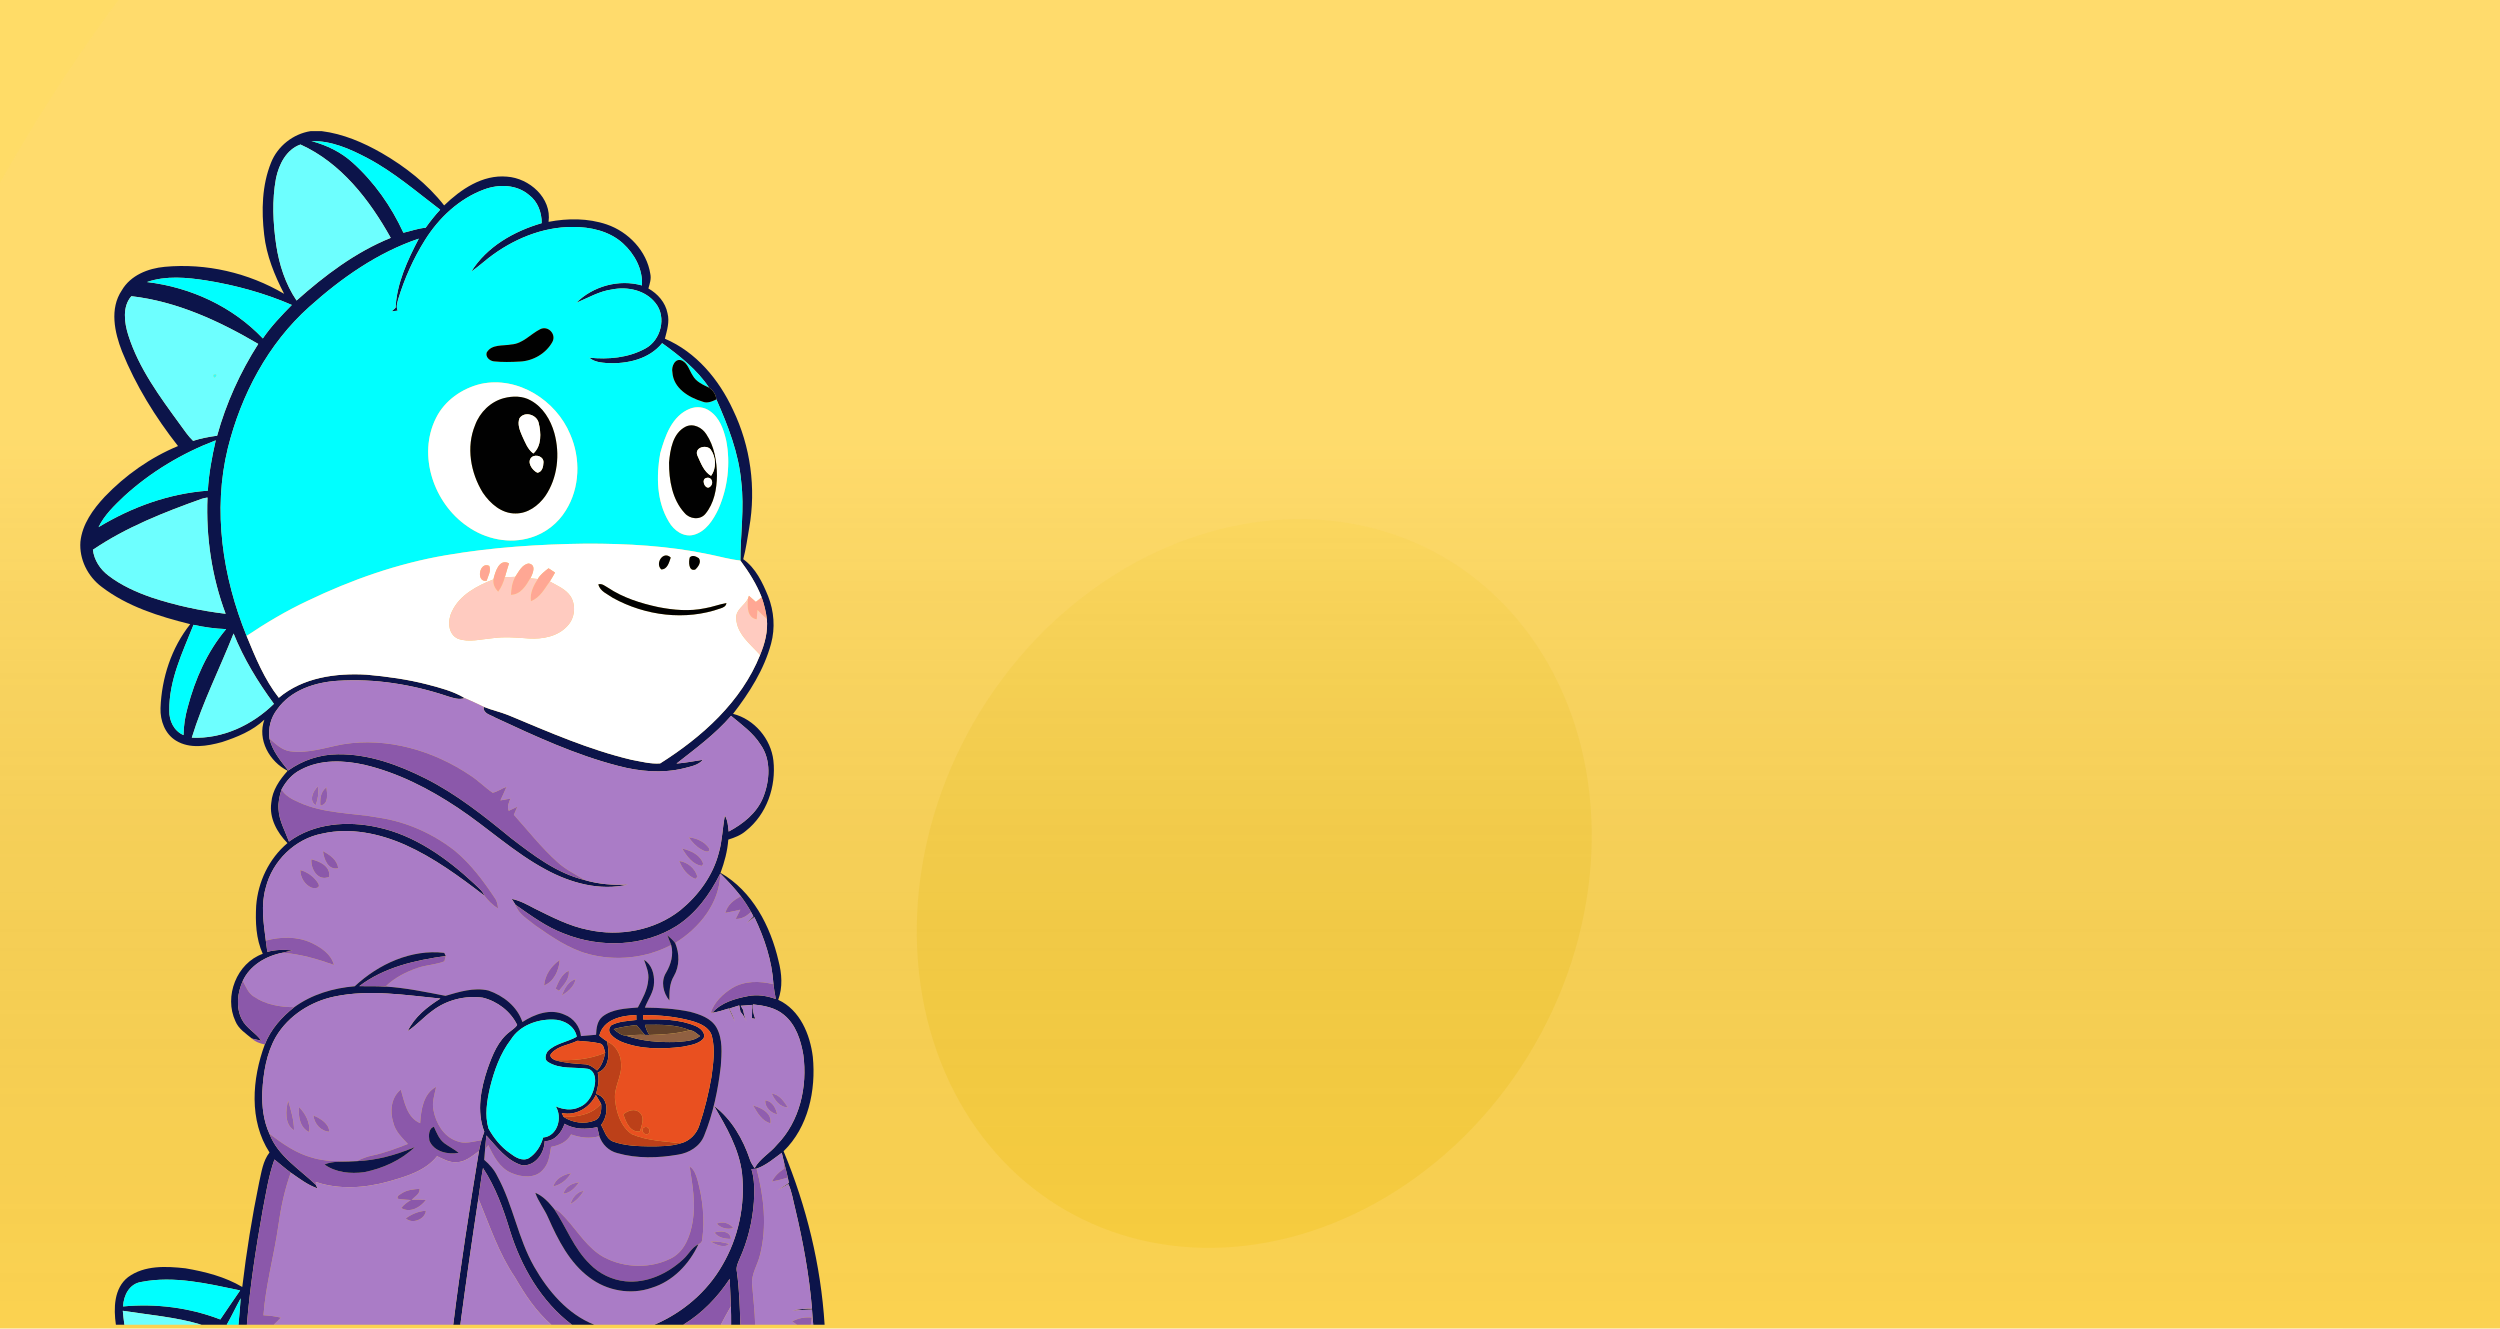 <?xml version="1.0" encoding="utf-8"?>
<svg viewBox="0 0 286 152" fill="none" xmlns="http://www.w3.org/2000/svg">
  <defs>
    <filter id="filter0_ii_10039_17109" x="-2.035" y="-2.035" width="290.07" height="156.07" filterUnits="userSpaceOnUse" color-interpolation-filters="sRGB">
      <feFlood flood-opacity="0" result="BackgroundImageFix"/>
      <feBlend mode="normal" in="SourceGraphic" in2="BackgroundImageFix" result="shape"/>
      <feColorMatrix in="SourceAlpha" type="matrix" values="0 0 0 0 0 0 0 0 0 0 0 0 0 0 0 0 0 0 127 0" result="hardAlpha"/>
      <feOffset dx="2.035" dy="2.035"/>
      <feGaussianBlur stdDeviation="1.017"/>
      <feComposite in2="hardAlpha" operator="arithmetic" k2="-1" k3="1"/>
      <feColorMatrix type="matrix" values="0 0 0 0 1 0 0 0 0 1 0 0 0 0 1 0 0 0 0.2 0"/>
      <feBlend mode="normal" in2="shape" result="effect1_innerShadow_10039_17109"/>
      <feColorMatrix in="SourceAlpha" type="matrix" values="0 0 0 0 0 0 0 0 0 0 0 0 0 0 0 0 0 0 127 0" result="hardAlpha"/>
      <feOffset dx="-2.035" dy="-2.035"/>
      <feGaussianBlur stdDeviation="1.017"/>
      <feComposite in2="hardAlpha" operator="arithmetic" k2="-1" k3="1"/>
      <feColorMatrix type="matrix" values="0 0 0 0 0 0 0 0 0 0 0 0 0 0 0 0 0 0 0.05 0"/>
      <feBlend mode="normal" in2="effect1_innerShadow_10039_17109" result="effect2_innerShadow_10039_17109"/>
    </filter>
    <clipPath id="clip0_10039_17109">
      <rect width="286" height="152" fill="white"/>
    </clipPath>
    <linearGradient id="paint0_linear_10039_17109" x1="143" y1="0" x2="143" y2="152" gradientUnits="userSpaceOnUse">
      <stop stop-color="#FFD341"/>
      <stop offset="1" stop-color="#FFD341"/>
    </linearGradient>
    <linearGradient id="paint1_linear_10039_17109" x1="143" y1="0" x2="143" y2="152" gradientUnits="userSpaceOnUse">
      <stop offset="0.328" stop-color="white"/>
      <stop offset="1" stop-opacity="0.1"/>
    </linearGradient>
    <filter id="filter1_i_10039_17109" x="-25.055" y="-97.351" width="337.09" height="373.034" filterUnits="userSpaceOnUse" color-interpolation-filters="sRGB">
      <feFlood flood-opacity="0" result="BackgroundImageFix"/>
      <feBlend mode="normal" in="SourceGraphic" in2="BackgroundImageFix" result="shape"/>
      <feColorMatrix in="SourceAlpha" type="matrix" values="0 0 0 0 0 0 0 0 0 0 0 0 0 0 0 0 0 0 127 0" result="hardAlpha"/>
      <feOffset dy="21.645"/>
      <feGaussianBlur stdDeviation="9.74"/>
      <feComposite in2="hardAlpha" operator="arithmetic" k2="-1" k3="1"/>
      <feColorMatrix type="matrix" values="0 0 0 0 1 0 0 0 0 0.952 0 0 0 0 0.824 0 0 0 1 0"/>
      <feBlend mode="normal" in2="shape" result="effect1_innerShadow_10039_17109"/>
    </filter>
    <filter id="filter2_i_10039_17109" x="5.879" y="-64.736" width="275.203" height="307.804" filterUnits="userSpaceOnUse" color-interpolation-filters="sRGB">
      <feFlood flood-opacity="0" result="BackgroundImageFix"/>
      <feBlend mode="normal" in="SourceGraphic" in2="BackgroundImageFix" result="shape"/>
      <feColorMatrix in="SourceAlpha" type="matrix" values="0 0 0 0 0 0 0 0 0 0 0 0 0 0 0 0 0 0 127 0" result="hardAlpha"/>
      <feOffset dy="21.645"/>
      <feGaussianBlur stdDeviation="9.74"/>
      <feComposite in2="hardAlpha" operator="arithmetic" k2="-1" k3="1"/>
      <feColorMatrix type="matrix" values="0 0 0 0 1 0 0 0 0 0.952 0 0 0 0 0.824 0 0 0 1 0"/>
      <feBlend mode="normal" in2="shape" result="effect1_innerShadow_10039_17109"/>
    </filter>
    <filter id="filter3_i_10039_17109" x="37.898" y="-30.995" width="211.18" height="240.322" filterUnits="userSpaceOnUse" color-interpolation-filters="sRGB">
      <feFlood flood-opacity="0" result="BackgroundImageFix"/>
      <feBlend mode="normal" in="SourceGraphic" in2="BackgroundImageFix" result="shape"/>
      <feColorMatrix in="SourceAlpha" type="matrix" values="0 0 0 0 0 0 0 0 0 0 0 0 0 0 0 0 0 0 127 0" result="hardAlpha"/>
      <feOffset dy="21.645"/>
      <feGaussianBlur stdDeviation="9.74"/>
      <feComposite in2="hardAlpha" operator="arithmetic" k2="-1" k3="1"/>
      <feColorMatrix type="matrix" values="0 0 0 0 1 0 0 0 0 0.952 0 0 0 0 0.824 0 0 0 1 0"/>
      <feBlend mode="normal" in2="shape" result="effect1_innerShadow_10039_17109"/>
    </filter>
    <filter id="filter4_i_10039_17109" x="68.125" y="0.864" width="150.727" height="176.605" filterUnits="userSpaceOnUse" color-interpolation-filters="sRGB">
      <feFlood flood-opacity="0" result="BackgroundImageFix"/>
      <feBlend mode="normal" in="SourceGraphic" in2="BackgroundImageFix" result="shape"/>
      <feColorMatrix in="SourceAlpha" type="matrix" values="0 0 0 0 0 0 0 0 0 0 0 0 0 0 0 0 0 0 127 0" result="hardAlpha"/>
      <feOffset dy="21.645"/>
      <feGaussianBlur stdDeviation="9.74"/>
      <feComposite in2="hardAlpha" operator="arithmetic" k2="-1" k3="1"/>
      <feColorMatrix type="matrix" values="0 0 0 0 1 0 0 0 0 0.952 0 0 0 0 0.824 0 0 0 1 0"/>
      <feBlend mode="normal" in2="shape" result="effect1_innerShadow_10039_17109"/>
    </filter>
  </defs>
  <g clip-path="url(#clip0_10039_17109)" filter="url(#filter0_ii_10039_17109)">
    <rect width="286" height="152" fill="url(#paint0_linear_10039_17109)"/>
    <rect width="286" height="152" fill="url(#paint1_linear_10039_17109)" fill-opacity="0.2" style="mix-blend-mode:soft-light"/>
    <g opacity="0.3">
      <g filter="url(#filter1_i_10039_17109)">
        <ellipse cx="143.491" cy="79.426" rx="145.957" ry="162.175" transform="rotate(30 143.491 79.426)" stroke="#FED979" stroke-width="36.797" stroke-linecap="round" stroke-linejoin="round"/>
      </g>
      <g filter="url(#filter2_i_10039_17109)">
        <ellipse cx="143.479" cy="79.426" rx="115.887" ry="128.763" transform="rotate(30 143.479 79.426)" stroke="#FED979" stroke-width="36.797" stroke-linecap="round" stroke-linejoin="round"/>
      </g>
      <g filter="url(#filter3_i_10039_17109)">
        <ellipse cx="143.489" cy="79.426" rx="84.779" ry="94.198" transform="rotate(30 143.489 79.426)" stroke="#FED979" stroke-width="36.797" stroke-linecap="round" stroke-linejoin="round"/>
      </g>
      <g filter="url(#filter4_i_10039_17109)">
        <ellipse cx="143.487" cy="79.426" rx="55.406" ry="61.562" transform="rotate(30 143.487 79.426)" stroke="#FED979" stroke-width="36.797" stroke-linecap="round" stroke-linejoin="round"/>
      </g>
    </g>
  </g>
  <g transform="matrix(0.251, 0, 0, 0.251, 20.244, 62.542)" style="">
    <path fill="#0c144a" opacity="1.00" d="M 60.905 -189.403 L 65.975 -189.403 C 75.735 -188.173 84.905 -184.233 93.385 -179.383 C 104.115 -173.153 114.095 -165.363 121.775 -155.543 C 129.395 -162.903 139.275 -169.653 150.375 -168.663 C 160.585 -167.993 170.895 -158.923 169.365 -148.063 C 178.115 -149.733 187.365 -149.763 195.865 -146.883 C 205.765 -143.503 214.125 -134.803 215.755 -124.293 C 216.235 -122.043 215.485 -119.833 214.865 -117.693 C 219.135 -115.283 222.635 -111.313 223.585 -106.403 C 224.605 -102.503 223.345 -98.563 222.385 -94.793 C 236.625 -88.733 247.065 -76.173 253.425 -62.373 C 261.435 -45.783 264.025 -26.683 260.815 -8.553 C 259.985 -3.793 259.355 1.017 258.095 5.697 C 263.785 9.767 266.885 16.297 269.445 22.587 C 272.145 29.437 272.715 37.067 270.785 44.197 C 267.595 56.027 260.885 66.567 253.455 76.187 C 263.145 78.627 270.735 87.597 271.845 97.487 C 273.155 109.287 268.825 121.967 259.375 129.457 C 257.065 131.487 254.175 132.607 251.285 133.497 C 250.915 138.707 249.545 143.767 247.745 148.647 C 262.265 156.957 270.525 172.947 274.175 188.767 C 275.685 194.577 276.165 200.797 274.035 206.527 C 283.965 211.137 288.565 222.277 289.815 232.557 C 291.295 247.777 287.765 264.537 276.485 275.527 C 286.925 300.637 293.475 327.437 295.185 354.597 L 290.015 354.597 C 289.735 352.297 289.595 349.997 289.445 347.697 C 286.425 347.767 283.415 347.927 280.415 348.157 C 283.375 347.507 286.395 347.247 289.435 347.267 C 288.145 331.887 285.345 316.677 281.775 301.677 C 280.805 297.927 280.285 294.037 278.675 290.487 C 277.025 291.487 275.365 292.477 273.665 293.397 C 275.395 292.247 277.165 291.147 278.875 289.957 C 278.755 289.347 278.525 288.127 278.415 287.517 C 277.895 285.157 277.245 282.827 276.675 280.497 C 276.345 279.067 276.005 277.657 275.655 276.237 C 272.015 278.917 268.485 281.977 264.155 283.477 C 263.565 283.527 262.405 283.627 261.825 283.677 C 263.315 288.517 263.225 293.637 262.945 298.637 C 262.305 307.607 260.125 316.487 256.405 324.677 C 255.625 326.507 254.705 328.427 255.195 330.477 C 256.315 338.467 256.575 346.537 256.765 354.597 L 252.575 354.597 C 252.575 351.807 252.575 349.007 252.475 346.227 C 252.305 342.047 252.085 337.867 251.925 333.687 C 246.435 342.037 239.375 349.387 230.795 354.597 L 217.585 354.597 C 230.385 349.147 241.515 339.727 248.475 327.627 C 255.875 315.087 259.075 300.107 257.545 285.637 C 256.195 274.397 250.375 264.457 244.795 254.857 C 252.825 260.927 258.075 270.097 261.205 279.527 C 261.665 280.877 262.495 282.067 263.275 283.257 C 265.645 278.857 270.295 276.447 273.405 272.637 C 283.875 261.977 287.445 246.067 285.475 231.577 C 284.335 224.897 282.085 217.807 276.645 213.377 C 272.725 210.057 267.475 209.117 262.525 208.597 C 262.315 210.887 262.675 213.077 263.595 215.177 C 263.075 215.067 262.555 214.977 262.035 214.927 C 262.125 212.887 262.175 210.857 262.245 208.837 C 260.925 208.937 258.285 209.137 256.975 209.237 C 257.345 209.877 257.705 210.517 258.075 211.177 C 258.345 212.967 258.855 214.717 259.525 216.397 C 258.845 214.797 257.995 213.277 256.835 211.977 C 256.625 211.007 256.435 210.027 256.265 209.067 C 254.745 209.547 253.235 210.027 251.725 210.517 C 252.775 212.417 253.675 214.397 254.315 216.477 C 253.345 214.487 252.435 212.477 251.505 210.467 C 249.025 211.227 246.555 212.057 243.985 212.437 C 248.065 207.717 254.345 205.967 260.245 204.837 C 264.515 203.977 268.895 204.677 272.945 206.157 C 272.515 203.917 272.105 201.697 271.875 199.437 C 271.205 188.727 267.785 178.417 263.155 168.807 C 261.975 169.747 260.805 170.697 259.625 171.627 C 260.645 170.567 261.685 169.527 262.725 168.487 C 262.455 167.977 261.905 166.957 261.635 166.437 C 260.265 163.967 258.715 161.607 257.015 159.357 C 254.155 155.647 250.945 152.237 247.635 148.947 C 242.975 158.327 236.585 167.187 227.655 172.907 C 212.535 182.387 192.875 182.937 176.515 176.387 C 168.365 173.367 161.355 168.127 154.285 163.207 C 153.715 162.297 153.135 161.397 152.565 160.507 C 156.315 161.277 159.675 163.137 163.025 164.917 C 170.855 168.767 178.715 172.907 187.355 174.617 C 201.745 177.847 217.735 174.887 229.415 165.677 C 237.645 158.947 244.295 149.927 246.955 139.527 C 248.575 133.997 248.625 128.187 249.735 122.567 C 251.075 124.767 251.175 127.347 251.455 129.837 C 258.005 126.337 264.245 121.437 267.125 114.377 C 270.205 106.727 270.955 97.167 265.945 90.147 C 262.565 84.777 257.315 81.097 252.545 77.087 C 245.315 85.487 236.315 92.037 227.665 98.847 C 231.705 98.537 235.695 97.737 239.705 97.117 C 237.545 99.697 234.055 100.177 230.995 101.017 C 221.145 103.397 210.805 102.487 201.105 99.897 C 181.605 94.887 163.275 86.367 145.085 77.917 C 143.015 76.637 139.435 76.147 139.805 72.977 C 143.545 74.507 147.515 75.337 151.245 76.867 C 169.565 84.507 187.855 92.567 207.245 97.147 C 211.515 97.907 215.865 99.117 220.235 98.777 C 239.315 86.707 257.215 70.737 265.785 49.327 C 267.945 44.157 269.415 38.557 268.855 32.917 C 268.455 29.547 267.615 26.237 266.495 23.047 C 264.125 17.007 260.655 11.507 256.805 6.317 C 256.825 -5.623 258.625 -17.583 257.195 -29.503 C 256.035 -42.703 251.145 -55.133 245.855 -67.133 C 245.605 -69.393 244.405 -71.213 242.545 -72.453 C 237.005 -80.753 229.135 -86.983 221.135 -92.763 C 215.185 -85.423 205.225 -83.243 196.205 -83.663 C 193.295 -83.893 190.185 -84.173 187.885 -86.153 C 196.565 -85.263 205.695 -86.063 213.465 -90.323 C 220.575 -94.083 223.295 -104.643 218.115 -111.033 C 213.535 -116.913 205.365 -118.653 198.325 -117.243 C 192.445 -116.463 187.335 -113.363 181.955 -111.143 C 189.595 -118.773 201.495 -122.053 211.925 -119.073 C 212.395 -126.423 208.565 -133.433 203.245 -138.273 C 197.075 -143.853 188.465 -145.783 180.345 -145.723 C 166.435 -145.773 153.035 -140.053 142.135 -131.673 C 139.445 -129.573 136.915 -127.273 134.095 -125.343 C 141.195 -136.753 153.605 -143.783 166.245 -147.463 C 166.265 -152.353 164.445 -157.323 160.435 -160.323 C 154.825 -165.123 146.685 -165.303 140.015 -162.823 C 128.645 -158.633 119.375 -149.903 113.025 -139.733 C 107.765 -131.353 103.705 -122.233 100.835 -112.773 C 100.415 -111.103 99.755 -109.263 100.645 -107.603 C 99.685 -107.483 98.735 -107.353 97.785 -107.223 C 98.395 -107.783 99.015 -108.343 99.635 -108.903 C 100.185 -120.113 105.095 -130.603 110.225 -140.403 C 91.465 -134.053 75.015 -122.493 60.375 -109.383 C 41.515 -92.543 29.245 -69.263 23.185 -44.903 C 16.215 -16.443 20.825 13.797 31.735 40.667 C 35.755 50.467 39.835 60.447 46.425 68.857 C 57.395 59.577 72.475 57.537 86.365 58.327 C 95.735 59.157 105.095 60.457 114.205 62.807 C 120.025 64.347 125.955 65.867 131.165 68.997 C 128.595 69.907 125.975 68.967 123.505 68.217 C 107.395 62.797 90.235 59.997 73.235 61.117 C 62.985 61.767 51.945 65.317 45.755 74.037 C 42.765 77.807 41.495 82.727 42.165 87.487 C 43.465 93.087 47.245 97.587 50.715 102.007 C 57.265 97.297 65.235 94.647 73.325 94.617 C 87.375 94.427 100.915 99.417 113.315 105.647 C 127.495 112.807 139.975 122.747 152.195 132.777 C 162.405 140.607 173.045 148.807 185.775 151.917 C 192.205 153.857 198.945 154.347 205.625 153.977 C 192.775 157.017 179.325 153.287 167.995 147.097 C 153.555 139.347 141.545 128.007 127.955 118.977 C 114.935 110.317 100.745 103.027 85.455 99.417 C 75.875 97.247 65.285 96.887 56.405 101.657 C 52.545 103.567 49.645 106.927 47.655 110.687 C 46.735 113.557 46.065 116.557 46.285 119.587 C 46.525 124.877 49.285 129.547 51.055 134.417 C 62.495 125.957 77.775 124.867 91.305 127.847 C 108.325 131.447 122.885 141.887 135.415 153.527 C 137.105 155.227 139.245 156.687 140.095 159.037 C 128.785 150.347 117.135 141.787 104.065 135.917 C 92.325 130.737 79.025 127.867 66.305 130.757 C 53.845 133.057 43.445 143.257 40.445 155.497 C 38.195 163.367 39.465 171.587 40.495 179.527 C 40.715 181.237 40.945 182.957 41.185 184.677 C 44.905 183.667 48.775 183.557 52.595 184.017 C 51.105 184.367 49.615 184.727 48.125 185.057 C 40.655 186.487 33.235 190.797 29.985 197.927 C 27.545 203.367 26.785 209.907 29.545 215.377 C 31.555 219.467 35.925 221.507 38.465 225.187 C 37.395 224.937 35.255 224.437 34.185 224.187 C 31.385 221.867 28.065 219.797 26.645 216.277 C 21.355 204.977 27.195 189.817 39.105 185.557 C 35.995 178.697 35.705 171.037 36.105 163.637 C 36.955 152.727 41.945 142.177 50.365 135.097 C 45.625 130.277 41.985 123.667 42.995 116.707 C 43.445 111.017 46.785 106.227 50.475 102.127 C 42.195 98.047 36.505 87.927 39.855 78.827 C 34.495 83.917 27.455 86.777 20.525 89.047 C 13.765 90.917 5.885 92.277 -0.445 88.397 C -5.465 85.337 -7.685 79.277 -7.495 73.597 C -6.995 59.887 -2.535 46.107 6.055 35.307 C -8.125 31.787 -22.575 27.287 -34.325 18.297 C -40.665 13.557 -44.595 5.717 -44.005 -2.243 C -43.185 -10.233 -38.275 -17.013 -32.955 -22.733 C -23.535 -32.583 -12.125 -40.643 0.485 -45.873 C -9.845 -59.033 -18.765 -73.433 -25.035 -88.973 C -28.455 -97.723 -30.765 -108.483 -25.135 -116.843 C -21.145 -123.723 -13.155 -126.863 -5.565 -127.563 C 13.255 -129.313 32.565 -124.853 48.835 -115.253 C 44.475 -123.723 40.795 -132.693 39.745 -142.233 C 38.475 -153.183 38.715 -164.703 42.885 -175.043 C 45.865 -182.563 52.925 -188.143 60.905 -189.403 M 61.325 -184.863 C 68.235 -183.023 74.785 -179.863 80.105 -175.023 C 89.935 -166.173 97.705 -155.083 103.215 -143.093 C 106.585 -143.853 109.845 -145.103 113.325 -145.353 C 115.375 -148.223 117.555 -151.003 119.965 -153.593 C 109.245 -161.733 98.975 -170.643 87.025 -176.993 C 79.085 -181.193 70.485 -185.073 61.325 -184.863 M 45.135 -167.863 C 43.285 -157.843 43.775 -147.533 45.235 -137.503 C 46.595 -128.563 49.415 -119.733 54.515 -112.203 C 67.345 -123.663 81.385 -134.263 97.435 -140.763 C 87.765 -158.093 74.805 -174.923 56.295 -183.303 C 49.815 -181.013 46.455 -174.203 45.135 -167.863 M -13.675 -120.623 C 6.135 -118.283 25.335 -109.483 39.145 -94.923 C 42.945 -100.503 47.635 -105.383 52.355 -110.183 C 39.925 -115.563 26.755 -119.173 13.405 -121.333 C 4.455 -122.733 -4.945 -123.633 -13.675 -120.623 M -22.195 -96.453 C -17.395 -81.263 -7.755 -68.283 1.525 -55.553 C 3.365 -53.043 5.095 -50.413 7.355 -48.243 C 10.925 -49.383 14.595 -50.103 18.305 -50.583 C 22.395 -65.383 28.785 -79.483 37.045 -92.413 C 19.225 -102.883 -0.035 -111.783 -20.775 -114.173 C -24.945 -109.463 -23.995 -102.143 -22.195 -96.453 M -24.125 -22.953 C -28.515 -18.753 -33.075 -14.453 -35.745 -8.903 C -20.655 -18.043 -3.605 -24.263 14.075 -25.533 C 14.515 -33.283 15.935 -40.923 17.685 -48.483 C 2.355 -42.613 -11.995 -34.053 -24.125 -22.953 M 11.355 -21.843 C -5.845 -15.693 -23.165 -8.883 -38.305 1.397 C -37.765 6.117 -34.975 10.347 -31.225 13.167 C -25.365 17.657 -18.535 20.717 -11.595 23.127 C -0.635 26.767 10.725 29.207 22.185 30.577 C 15.865 13.717 13.185 -4.443 13.915 -22.413 C 13.055 -22.273 12.195 -22.083 11.355 -21.843 M 7.545 35.607 C 2.525 48.167 -3.665 60.897 -3.495 74.727 C -3.615 79.297 -1.355 84.047 3.015 85.877 C 3.035 81.587 3.725 77.337 4.875 73.217 C 8.265 60.337 13.775 47.807 22.415 37.567 C 17.405 37.387 12.435 36.687 7.545 35.607 M 6.765 87.037 C 20.765 87.707 34.325 81.267 44.195 71.627 C 36.895 61.657 30.405 51.067 25.805 39.567 C 19.565 55.427 11.775 70.687 6.765 87.037 Z"/>
    <path fill="#00ffff" opacity="1.00" d="M 61.325 -184.863 C 70.485 -185.073 79.085 -181.193 87.025 -176.993 C 98.975 -170.643 109.245 -161.733 119.965 -153.593 C 117.555 -151.003 115.375 -148.223 113.325 -145.353 C 109.845 -145.103 106.585 -143.853 103.215 -143.093 C 97.705 -155.083 89.935 -166.173 80.105 -175.023 C 74.785 -179.863 68.235 -183.023 61.325 -184.863 Z"/>
    <path fill="#6dffff" opacity="1.00" d="M 45.135 -167.863 C 46.455 -174.203 49.815 -181.013 56.295 -183.303 C 74.805 -174.923 87.765 -158.093 97.435 -140.763 C 81.385 -134.263 67.345 -123.663 54.515 -112.203 C 49.415 -119.733 46.595 -128.563 45.235 -137.503 C 43.775 -147.533 43.285 -157.843 45.135 -167.863 Z"/>
    <path fill="#00ffff" opacity="1.00" d="M 140.015 -162.823 C 146.685 -165.303 154.825 -165.123 160.435 -160.323 C 164.445 -157.323 166.265 -152.353 166.245 -147.463 C 153.605 -143.783 141.195 -136.753 134.095 -125.343 C 136.915 -127.273 139.445 -129.573 142.135 -131.673 C 153.035 -140.053 166.435 -145.773 180.345 -145.723 C 188.465 -145.783 197.075 -143.853 203.245 -138.273 C 208.565 -133.433 212.395 -126.423 211.925 -119.073 C 201.495 -122.053 189.595 -118.773 181.955 -111.143 C 187.335 -113.363 192.445 -116.463 198.325 -117.243 C 205.365 -118.653 213.535 -116.913 218.115 -111.033 C 223.295 -104.643 220.575 -94.083 213.465 -90.323 C 205.695 -86.063 196.565 -85.263 187.885 -86.153 C 190.185 -84.173 193.295 -83.893 196.205 -83.663 C 205.225 -83.243 215.185 -85.423 221.135 -92.763 C 229.135 -86.983 237.005 -80.753 242.545 -72.453 C 239.755 -73.833 236.605 -75.133 235.065 -78.023 C 233.545 -80.293 232.885 -83.433 230.305 -84.773 C 227.115 -86.343 225.205 -82.083 225.815 -79.473 C 226.245 -72.243 233.265 -68.013 239.505 -66.143 C 241.695 -65.193 243.865 -66.183 245.855 -67.133 C 251.145 -55.133 256.035 -42.703 257.195 -29.503 C 258.625 -17.583 256.825 -5.623 256.805 6.317 C 251.915 5.807 247.195 4.407 242.395 3.457 C 223.995 -0.413 205.125 -1.433 186.365 -1.393 C 165.035 -1.123 143.655 0.267 122.615 3.887 C 100.675 7.617 79.495 15.077 59.475 24.697 C 49.795 29.247 40.605 34.707 31.735 40.667 C 20.825 13.797 16.215 -16.443 23.185 -44.903 C 29.245 -69.263 41.515 -92.543 60.375 -109.383 C 75.015 -122.493 91.465 -134.053 110.225 -140.403 C 105.095 -130.603 100.185 -120.113 99.635 -108.903 C 99.015 -108.343 98.395 -107.783 97.785 -107.223 C 98.735 -107.353 99.685 -107.483 100.645 -107.603 C 99.755 -109.263 100.415 -111.103 100.835 -112.773 C 103.705 -122.233 107.765 -131.353 113.025 -139.733 C 119.375 -149.903 128.645 -158.633 140.015 -162.823 M 165.565 -99.133 C 161.125 -96.923 157.645 -92.493 152.365 -92.173 C 148.615 -91.433 143.415 -92.413 141.175 -88.503 C 140.535 -86.423 142.485 -84.753 144.365 -84.483 C 148.335 -84.053 152.345 -84.163 156.335 -84.383 C 162.305 -84.643 168.265 -88.093 171.125 -93.353 C 173.015 -96.873 169.125 -100.933 165.565 -99.133 M 138.485 -74.193 C 129.955 -72.153 122.065 -66.673 118.105 -58.723 C 109.515 -41.693 117.065 -19.743 132.385 -9.273 C 140.615 -3.433 151.535 -1.113 161.275 -4.153 C 167.895 -6.133 173.655 -10.653 177.245 -16.543 C 183.675 -26.813 184.055 -40.243 179.215 -51.223 C 172.785 -66.713 155.375 -77.863 138.485 -74.193 M 233.835 -62.893 C 225.585 -59.663 222.425 -50.343 220.255 -42.503 C 218.425 -32.123 218.595 -20.593 224.225 -11.343 C 226.425 -7.463 230.845 -4.203 235.505 -5.403 C 241.105 -6.903 244.435 -12.233 246.775 -17.153 C 251.045 -26.893 252.375 -37.983 250.315 -48.433 C 249.155 -53.423 247.305 -58.833 242.855 -61.823 C 240.285 -63.723 236.785 -64.043 233.835 -62.893 Z"/>
    <path fill="#00ffff" opacity="1.00" d="M -13.675 -120.623 C -4.945 -123.633 4.455 -122.733 13.405 -121.333 C 26.755 -119.173 39.925 -115.563 52.355 -110.183 C 47.635 -105.383 42.945 -100.503 39.145 -94.923 C 25.335 -109.483 6.135 -118.283 -13.675 -120.623 Z"/>
    <path fill="#6dffff" opacity="1.00" d="M -22.195 -96.453 C -23.995 -102.143 -24.945 -109.463 -20.775 -114.173 C -0.035 -111.783 19.225 -102.883 37.045 -92.413 C 28.785 -79.483 22.395 -65.383 18.305 -50.583 C 14.595 -50.103 10.925 -49.383 7.355 -48.243 C 5.095 -50.413 3.365 -53.043 1.525 -55.553 C -7.755 -68.283 -17.395 -81.263 -22.195 -96.453 M 16.585 -78.313 C 16.665 -75.003 19.635 -79.733 16.585 -78.313 Z"/>
    <path fill="#010101" opacity="1.00" d="M 165.565 -99.133 C 169.125 -100.933 173.015 -96.873 171.125 -93.353 C 168.265 -88.093 162.305 -84.643 156.335 -84.383 C 152.345 -84.163 148.335 -84.053 144.365 -84.483 C 142.485 -84.753 140.535 -86.423 141.175 -88.503 C 143.415 -92.413 148.615 -91.433 152.365 -92.173 C 157.645 -92.493 161.125 -96.923 165.565 -99.133 Z"/>
    <path fill="#010101" opacity="1.00" d="M 225.815 -79.473 C 225.205 -82.083 227.115 -86.343 230.305 -84.773 C 232.885 -83.433 233.545 -80.293 235.065 -78.023 C 236.605 -75.133 239.755 -73.833 242.545 -72.453 C 244.405 -71.213 245.605 -69.393 245.855 -67.133 C 243.865 -66.183 241.695 -65.193 239.505 -66.143 C 233.265 -68.013 226.245 -72.243 225.815 -79.473 Z"/>
    <path fill="#2dffff" opacity="1.00" d="M 16.585 -78.313 C 19.635 -79.733 16.665 -75.003 16.585 -78.313 Z"/>
    <path fill="#ffffff" opacity="1.00" d="M 138.485 -74.193 C 155.375 -77.863 172.785 -66.713 179.215 -51.223 C 184.055 -40.243 183.675 -26.813 177.245 -16.543 C 173.655 -10.653 167.895 -6.133 161.275 -4.153 C 151.535 -1.113 140.615 -3.433 132.385 -9.273 C 117.065 -19.743 109.515 -41.693 118.105 -58.723 C 122.065 -66.673 129.955 -72.153 138.485 -74.193 M 148.995 -67.703 C 142.925 -66.093 138.045 -61.273 135.895 -55.433 C 131.745 -45.433 133.825 -33.683 139.395 -24.643 C 142.755 -19.653 147.985 -15.033 154.345 -15.153 C 159.885 -15.103 164.705 -18.673 167.815 -23.003 C 173.535 -31.333 174.655 -42.243 171.985 -51.863 C 170.305 -57.803 166.835 -63.573 161.295 -66.623 C 157.585 -68.773 153.045 -68.753 148.995 -67.703 Z"/>
    <path fill="#010101" opacity="1.00" d="M 148.995 -67.703 C 153.045 -68.753 157.585 -68.773 161.295 -66.623 C 166.835 -63.573 170.305 -57.803 171.985 -51.863 C 174.655 -42.243 173.535 -31.333 167.815 -23.003 C 164.705 -18.673 159.885 -15.103 154.345 -15.153 C 147.985 -15.033 142.755 -19.653 139.395 -24.643 C 133.825 -33.683 131.745 -45.433 135.895 -55.433 C 138.045 -61.273 142.925 -66.093 148.995 -67.703 M 156.145 -58.573 C 155.055 -55.893 156.255 -53.033 157.305 -50.553 C 158.685 -47.683 159.765 -44.453 162.425 -42.473 C 166.275 -45.933 165.995 -51.883 164.845 -56.473 C 163.935 -60.183 158.495 -61.903 156.145 -58.573 M 161.745 -40.843 C 159.235 -38.683 161.895 -34.813 164.255 -33.713 C 166.455 -33.963 167.005 -36.593 167.045 -38.413 C 167.195 -41.073 163.645 -42.303 161.745 -40.843 Z"/>
    <path fill="#ffffff" opacity="1.00" d="M 233.835 -62.893 C 236.785 -64.043 240.285 -63.723 242.855 -61.823 C 247.305 -58.833 249.155 -53.423 250.315 -48.433 C 252.375 -37.983 251.045 -26.893 246.775 -17.153 C 244.435 -12.233 241.105 -6.903 235.505 -5.403 C 230.845 -4.203 226.425 -7.463 224.225 -11.343 C 218.595 -20.593 218.425 -32.123 220.255 -42.503 C 222.425 -50.343 225.585 -59.663 233.835 -62.893 M 231.885 -54.723 C 225.985 -51.773 224.805 -44.303 224.285 -38.383 C 224.245 -30.333 225.725 -21.503 231.355 -15.373 C 233.665 -12.593 238.315 -12.003 240.785 -14.893 C 244.825 -19.713 246.045 -26.263 246.115 -32.393 C 246.065 -38.933 244.945 -45.803 241.225 -51.323 C 239.305 -54.313 235.335 -56.373 231.885 -54.723 Z"/>
    <path fill="#ffffff" opacity="1.00" d="M 156.145 -58.573 C 158.495 -61.903 163.935 -60.183 164.845 -56.473 C 165.995 -51.883 166.275 -45.933 162.425 -42.473 C 159.765 -44.453 158.685 -47.683 157.305 -50.553 C 156.255 -53.033 155.055 -55.893 156.145 -58.573 Z"/>
    <path fill="#010101" opacity="1.00" d="M 231.885 -54.723 C 235.335 -56.373 239.305 -54.313 241.225 -51.323 C 244.945 -45.803 246.065 -38.933 246.115 -32.393 C 246.045 -26.263 244.825 -19.713 240.785 -14.893 C 238.315 -12.003 233.665 -12.593 231.355 -15.373 C 225.725 -21.503 224.245 -30.333 224.285 -38.383 C 224.805 -44.303 225.985 -51.773 231.885 -54.723 M 237.275 -41.383 C 238.805 -38.093 240.125 -34.223 243.425 -32.303 C 246.015 -35.843 245.705 -40.883 243.215 -44.363 C 241.105 -46.783 235.535 -45.103 237.275 -41.383 M 240.655 -31.063 C 238.955 -29.643 241.255 -25.463 243.155 -27.503 C 245.055 -29.393 243.225 -32.503 240.655 -31.063 Z"/>
    <path fill="#00ffff" opacity="1.00" d="M -24.125 -22.953 C -11.995 -34.053 2.355 -42.613 17.685 -48.483 C 15.935 -40.923 14.515 -33.283 14.075 -25.533 C -3.605 -24.263 -20.655 -18.043 -35.745 -8.903 C -33.075 -14.453 -28.515 -18.753 -24.125 -22.953 Z"/>
    <path fill="#ffffff" opacity="1.00" d="M 237.275 -41.383 C 235.535 -45.103 241.105 -46.783 243.215 -44.363 C 245.705 -40.883 246.015 -35.843 243.425 -32.303 C 240.125 -34.223 238.805 -38.093 237.275 -41.383 Z"/>
    <path fill="#ffffff" opacity="1.00" d="M 161.745 -40.843 C 163.645 -42.303 167.195 -41.073 167.045 -38.413 C 167.005 -36.593 166.455 -33.963 164.255 -33.713 C 161.895 -34.813 159.235 -38.683 161.745 -40.843 Z"/>
    <path fill="#ffffff" opacity="1.00" d="M 240.655 -31.063 C 243.225 -32.503 245.055 -29.393 243.155 -27.503 C 241.255 -25.463 238.955 -29.643 240.655 -31.063 Z"/>
    <path fill="#6dffff" opacity="1.00" d="M 11.355 -21.843 C 12.195 -22.083 13.055 -22.273 13.915 -22.413 C 13.185 -4.443 15.865 13.717 22.185 30.577 C 10.725 29.207 -0.635 26.767 -11.595 23.127 C -18.535 20.717 -25.365 17.657 -31.225 13.167 C -34.975 10.347 -37.765 6.117 -38.305 1.397 C -23.165 -8.883 -5.845 -15.693 11.355 -21.843 Z"/>
    <path fill="#ffffff" opacity="1.00" d="M 122.615 3.887 C 143.655 0.267 165.035 -1.123 186.365 -1.393 C 205.125 -1.433 223.995 -0.413 242.395 3.457 C 247.195 4.407 251.915 5.807 256.805 6.317 C 260.655 11.507 264.125 17.007 266.495 23.047 C 265.595 23.747 264.725 24.467 263.855 25.177 C 262.805 24.237 261.755 23.297 260.695 22.377 L 260.275 23.627 C 258.765 26.837 254.645 28.617 254.905 32.587 C 255.095 39.717 261.385 44.447 265.785 49.327 C 257.215 70.737 239.315 86.707 220.235 98.777 C 215.865 99.117 211.515 97.907 207.245 97.147 C 187.855 92.567 169.565 84.507 151.245 76.867 C 147.515 75.337 143.545 74.507 139.805 72.977 C 136.975 71.557 134.065 70.287 131.165 68.997 C 125.955 65.867 120.025 64.347 114.205 62.807 C 105.095 60.457 95.735 59.157 86.365 58.327 C 72.475 57.537 57.395 59.577 46.425 68.857 C 39.835 60.447 35.755 50.467 31.735 40.667 C 40.605 34.707 49.795 29.247 59.475 24.697 C 79.495 15.077 100.675 7.617 122.615 3.887 M 220.755 10.367 C 223.565 10.327 224.315 7.107 225.055 4.957 C 221.665 1.637 217.735 7.637 220.755 10.367 M 233.735 4.867 C 233.145 6.777 233.165 11.387 236.205 10.427 C 237.565 9.237 239.145 6.987 237.845 5.237 C 236.595 4.437 234.995 3.627 233.735 4.867 M 144.235 14.907 C 136.755 17.827 128.875 21.947 125.315 29.567 C 123.285 33.587 123.425 39.887 128.105 41.957 C 133.055 43.727 138.335 42.197 143.395 41.757 C 149.065 40.927 154.785 41.407 160.465 41.837 C 166.665 42.197 173.585 40.927 177.945 36.127 C 181.345 32.597 181.995 26.727 179.365 22.577 C 177.125 19.277 173.275 17.757 169.935 15.857 C 170.775 14.537 171.545 13.167 172.315 11.797 C 171.325 11.137 170.335 10.487 169.355 9.837 C 167.535 11.267 165.645 12.717 164.435 14.737 C 163.595 14.647 161.905 14.477 161.065 14.387 C 162.195 12.277 163.935 8.257 160.325 7.657 C 157.295 8.037 155.765 11.457 154.175 13.737 C 152.595 13.787 151.025 13.847 149.455 13.907 C 150.055 11.787 150.665 9.677 151.345 7.597 C 146.805 5.197 145.015 11.687 144.235 14.907 M 141.135 15.527 C 141.775 13.337 143.325 11.057 142.325 8.737 C 137.765 6.577 136.175 16.377 141.135 15.527 M 192.055 17.157 C 192.825 20.387 196.235 21.577 198.675 23.327 C 213.445 31.487 231.755 33.847 247.795 28.107 C 249.025 27.727 250.275 27.137 250.435 25.687 C 247.105 26.267 243.935 27.527 240.605 28.067 C 233.595 29.537 226.335 28.897 219.375 27.527 C 211.355 25.807 203.355 23.287 196.485 18.707 C 195.115 17.957 193.755 16.647 192.055 17.157 Z"/>
    <path fill="#010101" opacity="1.00" d="M 220.755 10.367 C 217.735 7.637 221.665 1.637 225.055 4.957 C 224.315 7.107 223.565 10.327 220.755 10.367 Z"/>
    <path fill="#010101" opacity="1.00" d="M 233.735 4.867 C 234.995 3.627 236.595 4.437 237.845 5.237 C 239.145 6.987 237.565 9.237 236.205 10.427 C 233.165 11.387 233.145 6.777 233.735 4.867 Z"/>
    <path fill="#ffa794" opacity="1.00" d="M 144.235 14.907 C 145.015 11.687 146.805 5.197 151.345 7.597 C 150.665 9.677 150.055 11.787 149.455 13.907 C 148.825 16.277 147.855 18.557 146.395 20.537 C 144.915 19.007 143.955 17.077 144.235 14.907 Z"/>
    <path fill="#ffa794" opacity="1.00" d="M 154.175 13.737 C 155.765 11.457 157.295 8.037 160.325 7.657 C 163.935 8.257 162.195 12.277 161.065 14.387 C 159.085 17.797 156.665 21.837 152.225 21.947 C 152.365 19.107 152.755 16.237 154.175 13.737 Z"/>
    <path fill="#ffa794" opacity="1.00" d="M 141.135 15.527 C 136.175 16.377 137.765 6.577 142.325 8.737 C 143.325 11.057 141.775 13.337 141.135 15.527 Z"/>
    <path fill="#ffa794" opacity="1.00" d="M 164.435 14.737 C 165.645 12.717 167.535 11.267 169.355 9.837 C 170.335 10.487 171.325 11.137 172.315 11.797 C 171.545 13.167 170.775 14.537 169.935 15.857 C 167.545 19.237 165.405 23.277 161.335 24.857 C 160.785 21.147 162.495 17.747 164.435 14.737 Z"/>
    <path fill="#ffcbc0" opacity="1.00" d="M 149.455 13.907 C 151.025 13.847 152.595 13.787 154.175 13.737 C 152.755 16.237 152.365 19.107 152.225 21.947 C 156.665 21.837 159.085 17.797 161.065 14.387 C 161.905 14.477 163.595 14.647 164.435 14.737 C 162.495 17.747 160.785 21.147 161.335 24.857 C 165.405 23.277 167.545 19.237 169.935 15.857 C 173.275 17.757 177.125 19.277 179.365 22.577 C 181.995 26.727 181.345 32.597 177.945 36.127 C 173.585 40.927 166.665 42.197 160.465 41.837 C 154.785 41.407 149.065 40.927 143.395 41.757 C 138.335 42.197 133.055 43.727 128.105 41.957 C 123.425 39.887 123.285 33.587 125.315 29.567 C 128.875 21.947 136.755 17.827 144.235 14.907 C 143.955 17.077 144.915 19.007 146.395 20.537 C 147.855 18.557 148.825 16.277 149.455 13.907 Z"/>
    <path fill="#010101" opacity="1.00" d="M 192.055 17.157 C 193.755 16.647 195.115 17.957 196.485 18.707 C 203.355 23.287 211.355 25.807 219.375 27.527 C 226.335 28.897 233.595 29.537 240.605 28.067 C 243.935 27.527 247.105 26.267 250.435 25.687 C 250.275 27.137 249.025 27.727 247.795 28.107 C 231.755 33.847 213.445 31.487 198.675 23.327 C 196.235 21.577 192.825 20.387 192.055 17.157 Z"/>
    <path fill="#ffa794" opacity="1.00" d="M 260.695 22.377 C 261.755 23.297 262.805 24.237 263.855 25.177 C 264.725 24.467 265.595 23.747 266.495 23.047 C 267.615 26.237 268.455 29.547 268.855 32.917 C 267.365 31.627 265.945 30.267 264.595 28.837 C 264.485 30.257 264.365 31.667 264.245 33.097 C 259.805 32.467 259.875 27.057 260.275 23.627 L 260.695 22.377 Z"/>
    <path fill="#ffcbc0" opacity="1.00" d="M 254.905 32.587 C 254.645 28.617 258.765 26.837 260.275 23.627 C 259.875 27.057 259.805 32.467 264.245 33.097 C 264.365 31.667 264.485 30.257 264.595 28.837 C 265.945 30.267 267.365 31.627 268.855 32.917 C 269.415 38.557 267.945 44.157 265.785 49.327 C 261.385 44.447 255.095 39.717 254.905 32.587 Z"/>
    <path fill="#00ffff" opacity="1.00" d="M 7.545 35.607 C 12.435 36.687 17.405 37.387 22.415 37.567 C 13.775 47.807 8.265 60.337 4.875 73.217 C 3.725 77.337 3.035 81.587 3.015 85.877 C -1.355 84.047 -3.615 79.297 -3.495 74.727 C -3.665 60.897 2.525 48.167 7.545 35.607 Z"/>
    <path fill="#6dffff" opacity="1.00" d="M 6.765 87.037 C 11.775 70.687 19.565 55.427 25.805 39.567 C 30.405 51.067 36.895 61.657 44.195 71.627 C 34.325 81.267 20.765 87.707 6.765 87.037 Z"/>
    <path fill="#aa7cc6" opacity="1.00" d="M 45.755 74.037 C 51.945 65.317 62.985 61.767 73.235 61.117 C 90.235 59.997 107.395 62.797 123.505 68.217 C 125.975 68.967 128.595 69.907 131.165 68.997 C 134.065 70.287 136.975 71.557 139.805 72.977 C 139.435 76.147 143.015 76.637 145.085 77.917 C 163.275 86.367 181.605 94.887 201.105 99.897 C 210.805 102.487 221.145 103.397 230.995 101.017 C 234.055 100.177 237.545 99.697 239.705 97.117 C 235.695 97.737 231.705 98.537 227.665 98.847 C 236.315 92.037 245.315 85.487 252.545 77.087 C 257.315 81.097 262.565 84.777 265.945 90.147 C 270.955 97.167 270.205 106.727 267.125 114.377 C 264.245 121.437 258.005 126.337 251.455 129.837 C 251.175 127.347 251.075 124.767 249.735 122.567 C 248.625 128.187 248.575 133.997 246.955 139.527 C 244.295 149.927 237.645 158.947 229.415 165.677 C 217.735 174.887 201.745 177.847 187.355 174.617 C 178.715 172.907 170.855 168.767 163.025 164.917 C 159.675 163.137 156.315 161.277 152.565 160.507 C 153.135 161.397 153.715 162.297 154.285 163.207 C 155.725 167.607 160.045 169.867 163.385 172.667 C 170.845 177.877 178.525 183.197 187.415 185.627 C 199.985 188.987 213.705 187.587 225.245 181.527 C 226.435 185.897 225.165 190.367 222.935 194.157 C 220.455 198.137 221.575 203.337 224.425 206.807 C 224.425 203.007 224.445 199.057 226.485 195.707 C 229.145 191.127 229.095 185.417 227.065 180.617 C 238.115 173.797 247.375 162.447 247.635 148.947 C 250.945 152.237 254.155 155.647 257.015 159.357 C 253.805 160.977 250.875 163.237 249.955 166.897 C 252.245 166.457 254.515 165.977 256.785 165.437 C 256.055 166.827 255.345 168.237 254.645 169.657 C 257.425 169.737 259.725 168.337 261.635 166.437 C 261.905 166.957 262.455 167.977 262.725 168.487 C 261.685 169.527 260.645 170.567 259.625 171.627 C 260.805 170.697 261.975 169.747 263.155 168.807 C 267.785 178.417 271.205 188.727 271.875 199.437 C 265.625 197.857 258.615 197.777 252.955 201.227 C 248.795 203.887 244.915 207.537 243.335 212.337 L 243.985 212.437 C 246.555 212.057 249.025 211.227 251.505 210.467 C 252.435 212.477 253.345 214.487 254.315 216.477 C 253.675 214.397 252.775 212.417 251.725 210.517 C 253.235 210.027 254.745 209.547 256.265 209.067 C 256.435 210.027 256.625 211.007 256.835 211.977 C 257.995 213.277 258.845 214.797 259.525 216.397 C 258.855 214.717 258.345 212.967 258.075 211.177 C 257.705 210.517 257.345 209.877 256.975 209.237 C 258.285 209.137 260.925 208.937 262.245 208.837 C 262.175 210.857 262.125 212.887 262.035 214.927 C 262.555 214.977 263.075 215.067 263.595 215.177 C 262.675 213.077 262.315 210.887 262.525 208.597 C 267.475 209.117 272.725 210.057 276.645 213.377 C 282.085 217.807 284.335 224.897 285.475 231.577 C 287.445 246.067 283.875 261.977 273.405 272.637 C 270.295 276.447 265.645 278.857 263.275 283.257 C 262.495 282.067 261.665 280.877 261.205 279.527 C 258.075 270.097 252.825 260.927 244.795 254.857 C 250.375 264.457 256.195 274.397 257.545 285.637 C 259.075 300.107 255.875 315.087 248.475 327.627 C 241.515 339.727 230.385 349.147 217.585 354.597 L 190.165 354.597 C 177.995 349.747 169.175 339.267 162.805 328.167 C 155.385 315.187 153.215 300.017 146.035 286.927 C 144.635 283.997 142.485 281.527 140.025 279.447 C 140.155 277.827 140.305 276.207 140.435 274.597 C 140.925 273.977 141.415 273.377 141.905 272.767 C 144.285 277.747 147.085 283.227 152.485 285.467 C 156.955 287.417 163.265 288.117 166.775 284.017 C 169.465 281.217 169.935 277.217 170.495 273.567 C 174.195 272.867 177.755 271.347 179.635 267.877 C 183.785 269.337 188.235 269.927 192.515 268.657 C 193.795 272.397 196.785 275.407 200.675 276.377 C 209.655 278.937 219.285 278.657 228.435 277.077 C 233.455 276.287 238.335 273.367 240.265 268.487 C 244.395 258.357 246.615 247.537 247.875 236.707 C 248.245 230.847 248.885 224.447 245.885 219.117 C 243.395 214.817 238.305 213.157 233.785 211.957 C 227.045 210.557 220.135 210.137 213.265 210.077 C 214.685 206.277 217.445 202.867 217.435 198.647 C 217.605 194.767 216.425 190.437 212.895 188.327 C 213.905 191.287 215.275 194.317 214.795 197.527 C 214.455 202.067 212.135 206.067 210.065 210.017 C 204.565 210.497 198.495 210.637 193.935 214.177 C 191.495 216.187 191.145 219.497 191.025 222.447 C 188.725 222.617 186.425 222.827 184.135 223.057 C 183.675 218.687 180.785 214.857 176.655 213.297 C 170.225 210.347 163.015 213.027 157.455 216.637 C 155.085 209.557 148.815 204.657 141.955 202.277 C 135.315 200.787 128.705 202.857 122.395 204.707 C 113.345 202.967 104.275 201.057 95.035 200.477 C 99.135 196.477 104.325 193.817 109.705 191.977 C 113.675 190.607 117.985 190.557 121.885 188.977 C 122.035 188.367 122.335 187.157 122.485 186.547 C 122.325 186.197 121.995 185.477 121.825 185.127 C 106.815 183.347 91.845 190.257 81.035 200.347 C 71.235 201.157 61.495 204.037 53.475 209.867 C 47.015 209.867 40.335 208.727 34.925 204.977 C 32.405 203.367 31.395 200.407 29.985 197.927 C 33.235 190.797 40.655 186.487 48.125 185.057 C 56.195 185.627 63.945 187.937 71.545 190.607 C 70.245 185.657 65.705 182.677 61.365 180.597 C 54.855 177.517 47.325 177.727 40.495 179.527 C 39.465 171.587 38.195 163.367 40.445 155.497 C 43.445 143.257 53.845 133.057 66.305 130.757 C 79.025 127.867 92.325 130.737 104.065 135.917 C 117.135 141.787 128.785 150.347 140.095 159.037 C 141.875 161.267 143.825 163.427 146.355 164.837 C 146.165 163.197 145.905 161.527 144.895 160.177 C 139.755 152.437 134.115 144.877 126.965 138.847 C 116.975 130.907 104.975 125.497 92.345 123.537 C 80.065 121.277 67.045 121.797 55.495 116.467 C 52.495 115.147 49.415 113.587 47.655 110.687 C 49.645 106.927 52.545 103.567 56.405 101.657 C 65.285 96.887 75.875 97.247 85.455 99.417 C 100.745 103.027 114.935 110.317 127.955 118.977 C 141.545 128.007 153.555 139.347 167.995 147.097 C 179.325 153.287 192.775 157.017 205.625 153.977 C 198.945 154.347 192.205 153.857 185.775 151.917 C 181.575 149.267 177.015 147.097 173.345 143.687 C 166.085 137.167 160.045 129.447 153.545 122.197 C 154.075 120.967 154.605 119.737 155.145 118.517 C 153.845 119.137 152.535 119.747 151.235 120.367 C 150.355 118.467 151.285 116.577 151.995 114.797 C 150.465 115.077 148.935 115.357 147.415 115.637 C 148.375 113.587 149.325 111.527 150.205 109.437 C 148.045 110.177 146.115 111.687 143.895 112.137 C 140.335 109.747 137.355 106.567 133.715 104.267 C 116.935 92.907 95.935 86.767 75.695 90.047 C 67.685 91.497 59.675 94.417 51.435 93.217 C 47.685 92.637 44.925 89.837 42.165 87.487 C 41.495 82.727 42.765 77.807 45.755 74.037 M 63.235 117.797 C 64.255 115.077 64.705 112.167 64.255 109.277 C 62.005 111.257 59.985 115.817 63.235 117.797 M 65.375 117.987 C 69.295 117.367 68.425 112.517 68.135 109.657 C 65.495 111.617 65.105 114.927 65.375 117.987 M 233.265 132.467 C 234.815 134.637 236.635 136.697 239.005 137.997 C 240.035 138.617 242.805 139.977 242.655 137.667 C 240.625 134.507 236.915 132.807 233.265 132.467 M 230.285 137.577 C 232.315 140.977 235.085 144.947 239.305 145.467 L 239.835 144.537 C 238.585 140.457 234.155 138.477 230.285 137.577 M 66.565 138.787 C 66.975 142.407 68.915 147.567 73.505 146.537 C 72.985 142.707 69.705 140.457 66.565 138.787 M 61.275 142.497 C 60.895 146.887 64.285 152.707 69.375 150.447 C 70.035 145.647 65.125 143.407 61.275 142.497 M 228.955 143.237 C 230.275 146.747 232.685 149.987 236.275 151.417 C 236.505 151.177 236.975 150.697 237.205 150.457 C 236.215 146.657 232.805 143.807 228.955 143.237 M 56.225 147.387 C 56.245 150.727 58.235 154.117 61.375 155.407 C 62.725 155.817 65.485 155.777 64.475 153.607 C 62.615 150.577 59.645 148.337 56.225 147.387 M 167.335 199.957 C 171.855 198.247 174.135 192.967 174.435 188.417 C 170.595 191.037 167.705 195.247 167.335 199.957 M 172.565 201.427 C 172.955 201.677 173.725 202.177 174.115 202.427 C 176.165 199.727 179.145 196.987 178.545 193.237 C 175.295 194.827 173.895 198.307 172.565 201.427 M 175.455 204.517 C 178.195 202.797 181.055 200.507 181.675 197.147 C 178.325 198.027 176.585 201.507 175.455 204.517 M 271.075 249.247 C 272.455 252.167 274.755 255.607 278.405 255.487 C 276.605 252.787 274.605 249.687 271.075 249.247 M 268.105 252.377 C 268.035 255.587 270.585 258.007 273.545 258.727 C 272.965 255.907 271.335 252.667 268.105 252.377 M 262.595 254.697 C 264.525 257.937 266.555 261.787 270.505 262.807 C 271.235 258.207 266.345 255.647 262.595 254.697 M 233.675 282.477 C 234.935 290.757 236.495 299.197 235.065 307.587 C 233.985 313.807 231.665 320.647 225.875 323.987 C 216.255 329.217 203.975 328.897 194.395 323.737 C 187.235 319.707 182.905 312.447 177.535 306.507 C 175.835 304.757 174.305 302.617 171.895 301.827 C 169.535 298.897 166.875 295.947 163.325 294.477 C 164.685 298.547 167.515 301.887 169.185 305.817 C 173.665 315.917 178.895 326.347 187.995 333.077 C 195.925 339.167 206.875 341.117 216.345 337.787 C 226.055 334.817 233.485 326.977 237.675 317.937 C 238.685 317.567 239.405 316.807 239.415 315.667 C 240.615 306.627 239.645 297.387 237.245 288.617 C 236.555 286.327 235.775 283.857 233.675 282.477 M 171.545 291.577 C 174.965 290.807 177.785 288.527 179.555 285.557 C 176.175 286.177 172.515 287.997 171.545 291.577 M 176.135 294.897 C 179.335 294.597 181.525 292.107 183.315 289.707 C 180.125 290.017 177.045 291.597 176.135 294.897 M 179.335 299.577 C 181.975 298.277 183.915 296.027 185.445 293.567 C 182.355 293.917 180.175 296.767 179.335 299.577 M 245.995 308.537 C 247.945 310.577 250.825 311.357 253.545 310.557 C 251.855 308.207 248.625 307.347 245.995 308.537 M 244.965 312.607 C 246.735 314.937 249.665 315.517 252.435 315.477 C 252.325 311.847 247.565 311.607 244.965 312.607 M 243.205 316.737 C 245.545 318.027 249.505 320.027 251.655 317.777 C 248.915 316.987 246.065 316.437 243.205 316.737 Z"/>
    <path fill="#8b58aa" opacity="1.00" d="M 42.165 87.487 C 44.925 89.837 47.685 92.637 51.435 93.217 C 59.675 94.417 67.685 91.497 75.695 90.047 C 95.935 86.767 116.935 92.907 133.715 104.267 C 137.355 106.567 140.335 109.747 143.895 112.137 C 146.115 111.687 148.045 110.177 150.205 109.437 C 149.325 111.527 148.375 113.587 147.415 115.637 C 148.935 115.357 150.465 115.077 151.995 114.797 C 151.285 116.577 150.355 118.467 151.235 120.367 C 152.535 119.747 153.845 119.137 155.145 118.517 C 154.605 119.737 154.075 120.967 153.545 122.197 C 160.045 129.447 166.085 137.167 173.345 143.687 C 177.015 147.097 181.575 149.267 185.775 151.917 C 173.045 148.807 162.405 140.607 152.195 132.777 C 139.975 122.747 127.495 112.807 113.315 105.647 C 100.915 99.417 87.375 94.427 73.325 94.617 C 65.235 94.647 57.265 97.297 50.715 102.007 C 47.245 97.587 43.465 93.087 42.165 87.487 Z"/>
    <path fill="#9361b1" opacity="1.00" d="M 63.235 117.797 C 59.985 115.817 62.005 111.257 64.255 109.277 C 64.705 112.167 64.255 115.077 63.235 117.797 Z"/>
    <path fill="#8f5cae" opacity="1.00" d="M 65.375 117.987 C 65.105 114.927 65.495 111.617 68.135 109.657 C 68.425 112.517 69.295 117.367 65.375 117.987 Z"/>
    <path fill="#8b58aa" opacity="1.00" d="M 46.285 119.587 C 46.065 116.557 46.735 113.557 47.655 110.687 C 49.415 113.587 52.495 115.147 55.495 116.467 C 67.045 121.797 80.065 121.277 92.345 123.537 C 104.975 125.497 116.975 130.907 126.965 138.847 C 134.115 144.877 139.755 152.437 144.895 160.177 C 145.905 161.527 146.165 163.197 146.355 164.837 C 143.825 163.427 141.875 161.267 140.095 159.037 C 139.245 156.687 137.105 155.227 135.415 153.527 C 122.885 141.887 108.325 131.447 91.305 127.847 C 77.775 124.867 62.495 125.957 51.055 134.417 C 49.285 129.547 46.525 124.877 46.285 119.587 Z"/>
    <path fill="#8f5dae" opacity="1.00" d="M 233.265 132.467 C 236.915 132.807 240.625 134.507 242.655 137.667 C 242.805 139.977 240.035 138.617 239.005 137.997 C 236.635 136.697 234.815 134.637 233.265 132.467 Z"/>
    <path fill="#8e5bad" opacity="1.00" d="M 230.285 137.577 C 234.155 138.477 238.585 140.457 239.835 144.537 L 239.305 145.467 C 235.085 144.947 232.315 140.977 230.285 137.577 Z"/>
    <path fill="#8b58aa" opacity="1.00" d="M 66.565 138.787 C 69.705 140.457 72.985 142.707 73.505 146.537 C 68.915 147.567 66.975 142.407 66.565 138.787 Z"/>
    <path fill="#8b58aa" opacity="1.00" d="M 61.275 142.497 C 65.125 143.407 70.035 145.647 69.375 150.447 C 64.285 152.707 60.895 146.887 61.275 142.497 Z"/>
    <path fill="#8e5cad" opacity="1.00" d="M 228.955 143.237 C 232.805 143.807 236.215 146.657 237.205 150.457 C 236.975 150.697 236.505 151.177 236.275 151.417 C 232.685 149.987 230.275 146.747 228.955 143.237 Z"/>
    <path fill="#8b58aa" opacity="1.00" d="M 56.225 147.387 C 59.645 148.337 62.615 150.577 64.475 153.607 C 65.485 155.777 62.725 155.817 61.375 155.407 C 58.235 154.117 56.245 150.727 56.225 147.387 Z"/>
    <path fill="#8b58aa" opacity="1.00" d="M 227.655 172.907 C 236.585 167.187 242.975 158.327 247.635 148.947 C 247.375 162.447 238.115 173.797 227.065 180.617 C 226.025 179.297 224.785 178.157 223.495 177.097 C 224.055 178.577 224.685 180.037 225.245 181.527 C 213.705 187.587 199.985 188.987 187.415 185.627 C 178.525 183.197 170.845 177.877 163.385 172.667 C 160.045 169.867 155.725 167.607 154.285 163.207 C 161.355 168.127 168.365 173.367 176.515 176.387 C 192.875 182.937 212.535 182.387 227.655 172.907 Z"/>
    <path fill="#8b58aa" opacity="1.00" d="M 257.015 159.357 C 258.715 161.607 260.265 163.967 261.635 166.437 C 259.725 168.337 257.425 169.737 254.645 169.657 C 255.345 168.237 256.055 166.827 256.785 165.437 C 254.515 165.977 252.245 166.457 249.955 166.897 C 250.875 163.237 253.805 160.977 257.015 159.357 Z"/>
    <path fill="#0c144a" opacity="1.00" d="M 223.495 177.097 C 224.785 178.157 226.025 179.297 227.065 180.617 C 229.095 185.417 229.145 191.127 226.485 195.707 C 224.445 199.057 224.425 203.007 224.425 206.807 C 221.575 203.337 220.455 198.137 222.935 194.157 C 225.165 190.367 226.435 185.897 225.245 181.527 C 224.685 180.037 224.055 178.577 223.495 177.097 Z"/>
    <path fill="#8b58aa" opacity="1.00" d="M 40.495 179.527 C 47.325 177.727 54.855 177.517 61.365 180.597 C 65.705 182.677 70.245 185.657 71.545 190.607 C 63.945 187.937 56.195 185.627 48.125 185.057 C 49.615 184.727 51.105 184.367 52.595 184.017 C 48.775 183.557 44.905 183.667 41.185 184.677 C 40.945 182.957 40.715 181.237 40.495 179.527 Z"/>
    <path fill="#0c144a" opacity="1.00" d="M 81.035 200.347 C 91.845 190.257 106.815 183.347 121.825 185.127 C 121.995 185.477 122.325 186.197 122.485 186.547 C 108.645 188.487 94.455 191.657 83.095 200.297 C 87.075 200.317 91.055 200.247 95.035 200.477 C 104.275 201.057 113.345 202.967 122.395 204.707 C 128.705 202.857 135.315 200.787 141.955 202.277 C 148.815 204.657 155.085 209.557 157.455 216.637 C 163.015 213.027 170.225 210.347 176.655 213.297 C 180.785 214.857 183.675 218.687 184.135 223.057 C 186.425 222.827 188.725 222.617 191.025 222.447 C 191.145 219.497 191.495 216.187 193.935 214.177 C 198.495 210.637 204.565 210.497 210.065 210.017 C 212.135 206.067 214.455 202.067 214.795 197.527 C 215.275 194.317 213.905 191.287 212.895 188.327 C 216.425 190.437 217.605 194.767 217.435 198.647 C 217.445 202.867 214.685 206.277 213.265 210.077 C 220.135 210.137 227.045 210.557 233.785 211.957 C 238.305 213.157 243.395 214.817 245.885 219.117 C 248.885 224.447 248.245 230.847 247.875 236.707 C 246.615 247.537 244.395 258.357 240.265 268.487 C 238.335 273.367 233.455 276.287 228.435 277.077 C 219.285 278.657 209.655 278.937 200.675 276.377 C 196.785 275.407 193.795 272.397 192.515 268.657 C 192.165 267.297 191.855 265.937 191.545 264.577 C 186.565 265.577 181.165 265.757 176.675 263.007 C 175.285 267.057 172.275 270.957 167.585 270.947 C 167.475 276.447 163.345 282.347 157.385 281.977 C 150.285 279.917 145.775 273.537 141.005 268.337 C 140.795 270.417 140.605 272.507 140.435 274.597 C 140.305 276.207 140.155 277.827 140.025 279.447 C 142.485 281.527 144.635 283.997 146.035 286.927 C 153.215 300.017 155.385 315.187 162.805 328.167 C 169.175 339.267 177.995 349.747 190.165 354.597 L 179.995 354.597 C 165.965 343.997 156.835 328.087 151.705 311.497 C 148.725 301.637 145.155 291.847 139.485 283.187 C 138.625 287.787 138.095 292.457 137.375 297.087 C 134.445 316.227 131.705 335.397 129.155 354.597 L 125.925 354.597 C 129.175 328.127 133.325 301.767 137.645 275.447 C 137.975 273.787 138.345 272.137 138.785 270.507 C 139.175 269.197 139.635 267.917 140.085 266.637 C 136.455 257.287 138.525 246.927 141.625 237.747 C 143.835 231.587 146.385 224.987 151.835 220.967 C 152.925 219.997 154.315 219.267 155.055 217.967 C 152.045 211.767 146.055 207.197 139.415 205.557 C 131.355 204.437 122.775 206.587 116.325 211.597 C 112.415 214.407 109.235 218.127 105.175 220.747 C 108.285 214.307 114.115 209.657 120.075 205.947 C 104.115 204.387 87.855 201.697 71.925 204.997 C 61.045 207.247 50.855 213.667 45.125 223.317 C 40.715 230.967 39.355 239.917 38.885 248.607 C 38.675 255.047 39.425 261.677 42.135 267.577 C 46.045 277.827 55.845 283.617 63.375 290.937 L 64.045 292.477 C 59.535 290.907 55.755 287.967 51.875 285.287 C 49.295 283.407 46.925 281.277 44.425 279.297 C 41.715 286.857 40.575 294.837 39.025 302.687 C 35.955 319.887 33.285 337.177 31.865 354.597 L 28.045 354.597 C 28.385 350.577 28.805 346.577 29.045 342.557 C 26.855 346.537 24.945 350.657 22.685 354.597 L 11.145 354.597 C -0.515 351.097 -12.715 350.137 -24.685 348.257 C -24.475 350.367 -24.275 352.487 -23.965 354.597 L -27.835 354.597 C -28.905 347.167 -28.765 337.927 -22.255 332.897 C -14.795 327.427 -4.875 327.927 3.855 328.897 C 12.815 330.427 21.885 332.727 29.765 337.407 C 31.655 321.427 34.215 305.527 37.455 289.767 C 38.535 285.077 39.135 280.017 42.185 276.097 C 32.735 261.537 34.225 242.517 40.035 226.877 C 42.705 220.017 47.725 214.337 53.475 209.867 C 61.495 204.037 71.235 201.157 81.035 200.347 M 192.495 222.837 C 193.615 223.767 194.755 224.707 196.015 225.477 C 197.135 230.347 197.425 237.567 191.775 239.677 C 192.605 242.927 191.895 246.217 191.025 249.377 C 197.255 251.187 196.625 259.347 193.315 263.567 C 194.835 266.217 195.635 269.867 198.755 271.107 C 204.055 273.037 209.775 273.247 215.355 273.317 C 220.135 273.287 225.015 273.337 229.645 271.917 C 233.695 270.897 236.905 267.587 238.115 263.627 C 240.535 256.487 242.305 249.127 243.615 241.707 C 244.425 235.547 245.395 229.177 243.815 223.057 C 242.705 219.007 238.425 217.287 234.785 216.197 C 227.535 214.177 219.955 213.407 212.435 213.527 C 212.455 214.017 212.475 214.997 212.485 215.487 C 220.515 215.337 228.925 215.267 236.435 218.487 C 238.545 219.397 241.275 221.657 239.935 224.217 C 237.555 226.837 233.675 227.237 230.385 227.927 C 221.065 229.107 211.145 229.167 202.335 225.547 C 199.725 224.317 194.935 221.337 197.955 218.147 C 201.425 216.237 205.545 216.197 209.395 215.707 C 209.395 215.147 209.385 214.017 209.375 213.457 C 202.775 213.637 194.335 215.347 192.495 222.837 M 152.275 224.537 C 147.325 230.967 144.585 238.767 142.665 246.567 C 141.295 252.617 140.205 259.067 141.985 265.147 C 144.395 269.497 147.575 273.467 151.655 276.347 C 154.075 278.167 157.255 280.297 160.325 278.717 C 163.635 276.647 165.925 273.017 166.895 269.277 C 173.465 268.707 175.825 260.097 172.605 255.067 C 175.955 256.537 179.905 257.107 183.315 255.467 C 187.745 253.767 189.925 248.967 190.525 244.547 C 190.835 242.037 190.195 238.777 187.415 237.997 C 181.385 237.047 174.585 238.317 169.185 234.897 C 167.305 233.907 167.965 231.357 168.965 229.967 C 172.545 226.287 177.935 225.817 182.215 223.327 C 181.305 218.377 176.165 215.527 171.435 215.537 C 164.215 215.327 156.255 218.227 152.275 224.537 M 213.335 217.927 C 213.695 219.587 214.365 221.147 215.335 222.547 C 214.815 222.537 213.765 222.527 213.245 222.517 C 211.965 221.027 210.695 219.517 209.435 218.017 C 205.945 218.427 202.455 218.897 199.075 219.867 C 200.685 221.307 202.585 222.817 204.825 222.927 C 212.025 225.417 219.755 225.967 227.315 225.757 C 231.085 225.377 235.315 225.537 238.425 223.027 C 236.955 222.037 235.635 220.487 233.755 220.387 C 227.325 217.647 220.185 217.847 213.335 217.927 M 170.705 230.877 C 169.315 232.207 171.135 233.517 172.305 233.997 C 176.585 235.307 181.045 235.597 185.485 235.877 C 187.825 235.857 189.775 237.267 191.485 238.727 C 193.665 236.537 194.585 233.577 195.185 230.627 C 194.655 229.037 194.585 226.647 192.495 226.357 C 189.225 225.587 185.835 225.517 182.505 225.187 C 178.625 227.167 173.705 227.427 170.705 230.877 M 175.395 258.117 L 176.215 259.877 C 180.295 262.587 185.795 263.357 190.375 261.527 C 193.345 260.277 193.505 256.737 193.355 253.997 L 192.585 254.647 L 193.285 253.887 C 192.475 252.557 191.685 251.217 190.925 249.877 C 188.185 255.647 181.845 259.547 175.395 258.117 M -16.265 335.117 C -21.715 335.927 -24.325 341.247 -24.565 346.277 C -9.575 344.857 5.695 346.787 19.755 352.207 C 22.715 347.757 25.795 343.387 28.795 338.967 C 14.065 335.917 -1.215 332.157 -16.265 335.117 Z"/>
    <path fill="#8b58aa" opacity="1.00" d="M 83.095 200.297 C 94.455 191.657 108.645 188.487 122.485 186.547 C 122.335 187.157 122.035 188.367 121.885 188.977 C 117.985 190.557 113.675 190.607 109.705 191.977 C 104.325 193.817 99.135 196.477 95.035 200.477 C 91.055 200.247 87.075 200.317 83.095 200.297 Z"/>
    <path fill="#8b58aa" opacity="1.00" d="M 167.335 199.957 C 167.705 195.247 170.595 191.037 174.435 188.417 C 174.135 192.967 171.855 198.247 167.335 199.957 Z"/>
    <path fill="#8f5dae" opacity="1.00" d="M 172.565 201.427 C 173.895 198.307 175.295 194.827 178.545 193.237 C 179.145 196.987 176.165 199.727 174.115 202.427 C 173.725 202.177 172.955 201.677 172.565 201.427 Z"/>
    <path fill="#915fb0" opacity="1.00" d="M 175.455 204.517 C 176.585 201.507 178.325 198.027 181.675 197.147 C 181.055 200.507 178.195 202.797 175.455 204.517 Z"/>
    <path fill="#8b58aa" opacity="1.00" d="M 29.545 215.377 C 26.785 209.907 27.545 203.367 29.985 197.927 C 31.395 200.407 32.405 203.367 34.925 204.977 C 40.335 208.727 47.015 209.867 53.475 209.867 C 47.725 214.337 42.705 220.017 40.035 226.877 C 37.895 226.427 35.785 225.737 34.185 224.187 C 35.255 224.437 37.395 224.937 38.465 225.187 C 35.925 221.507 31.555 219.467 29.545 215.377 Z"/>
    <path fill="#8b58aa" opacity="1.00" d="M 252.955 201.227 C 258.615 197.777 265.625 197.857 271.875 199.437 C 272.105 201.697 272.515 203.917 272.945 206.157 C 268.895 204.677 264.515 203.977 260.245 204.837 C 254.345 205.967 248.065 207.717 243.985 212.437 L 243.335 212.337 C 244.915 207.537 248.795 203.887 252.955 201.227 Z"/>
    <path fill="#aa7cc6" opacity="1.00" d="M 71.925 204.997 C 87.855 201.697 104.115 204.387 120.075 205.947 C 114.115 209.657 108.285 214.307 105.175 220.747 C 109.235 218.127 112.415 214.407 116.325 211.597 C 122.775 206.587 131.355 204.437 139.415 205.557 C 146.055 207.197 152.045 211.767 155.055 217.967 C 154.315 219.267 152.925 219.997 151.835 220.967 C 146.385 224.987 143.835 231.587 141.625 237.747 C 138.525 246.927 136.455 257.287 140.085 266.637 C 139.635 267.917 139.175 269.197 138.785 270.507 C 135.005 271.087 130.955 272.477 127.265 270.797 C 121.435 268.707 118.055 262.737 116.935 256.937 C 116.125 253.307 117.385 249.717 118.135 246.197 C 112.255 249.277 111.255 256.777 110.845 262.747 C 104.815 260.177 103.665 253.067 102.025 247.467 C 97.585 250.987 96.945 257.417 98.625 262.517 C 99.545 266.477 102.565 269.357 105.255 272.207 C 100.035 274.247 94.775 276.267 89.275 277.427 C 86.685 277.927 84.245 278.917 81.875 280.067 C 81.325 280.087 80.225 280.147 79.675 280.167 C 73.605 279.967 67.385 280.307 61.515 278.437 C 54.265 276.457 48.045 272.067 42.135 267.577 C 39.425 261.677 38.675 255.047 38.885 248.607 C 39.355 239.917 40.715 230.967 45.125 223.317 C 50.855 213.667 61.045 207.247 71.925 204.997 M 50.695 252.547 C 49.455 256.857 49.055 263.417 53.365 265.957 C 53.315 261.367 51.975 256.917 50.695 252.547 M 55.655 255.417 C 55.145 259.487 56.115 265.007 60.305 266.787 C 60.735 262.477 58.595 258.407 55.655 255.417 M 62.235 259.267 C 62.565 262.947 65.585 266.437 69.365 266.617 C 69.405 262.987 65.305 260.537 62.235 259.267 Z"/>
    <path fill="#e95020" opacity="1.00" d="M 192.495 222.837 C 194.335 215.347 202.775 213.637 209.375 213.457 C 209.385 214.017 209.395 215.147 209.395 215.707 C 205.545 216.197 201.425 216.237 197.955 218.147 C 194.935 221.337 199.725 224.317 202.335 225.547 C 211.145 229.167 221.065 229.107 230.385 227.927 C 233.675 227.237 237.555 226.837 239.935 224.217 C 241.275 221.657 238.545 219.397 236.435 218.487 C 228.925 215.267 220.515 215.337 212.485 215.487 C 212.475 214.997 212.455 214.017 212.435 213.527 C 219.955 213.407 227.535 214.177 234.785 216.197 C 238.425 217.287 242.705 219.007 243.815 223.057 C 245.395 229.177 244.425 235.547 243.615 241.707 C 242.305 249.127 240.535 256.487 238.115 263.627 C 236.905 267.587 233.695 270.897 229.645 271.917 C 222.125 270.947 214.295 270.817 207.255 267.727 C 202.385 264.367 200.335 258.167 199.735 252.517 C 198.805 246.627 202.975 241.447 202.435 235.587 C 202.315 231.327 199.985 227.227 196.015 225.477 C 194.755 224.707 193.615 223.767 192.495 222.837 M 203.495 258.697 C 204.555 262.197 206.525 267.077 211.035 266.517 C 211.735 263.807 213.365 260.357 210.995 257.987 C 208.765 255.857 205.555 256.937 203.495 258.697 M 212.675 264.787 C 211.145 266.367 213.455 268.887 215.115 267.357 C 215.935 265.617 214.555 263.647 212.675 264.787 Z"/>
    <path fill="#00ffff" opacity="1.00" d="M 152.275 224.537 C 156.255 218.227 164.215 215.327 171.435 215.537 C 176.165 215.527 181.305 218.377 182.215 223.327 C 177.935 225.817 172.545 226.287 168.965 229.967 C 167.965 231.357 167.305 233.907 169.185 234.897 C 174.585 238.317 181.385 237.047 187.415 237.997 C 190.195 238.777 190.835 242.037 190.525 244.547 C 189.925 248.967 187.745 253.767 183.315 255.467 C 179.905 257.107 175.955 256.537 172.605 255.067 C 175.825 260.097 173.465 268.707 166.895 269.277 C 165.925 273.017 163.635 276.647 160.325 278.717 C 157.255 280.297 154.075 278.167 151.655 276.347 C 147.575 273.467 144.395 269.497 141.985 265.147 C 140.205 259.067 141.295 252.617 142.665 246.567 C 144.585 238.767 147.325 230.967 152.275 224.537 Z"/>
    <path fill="#62412a" opacity="1.00" d="M 213.335 217.927 C 220.185 217.847 227.325 217.647 233.755 220.387 C 227.755 222.017 221.525 222.357 215.335 222.547 C 214.365 221.147 213.695 219.587 213.335 217.927 Z"/>
    <path fill="#62412a" opacity="1.00" d="M 199.075 219.867 C 202.455 218.897 205.945 218.427 209.435 218.017 C 210.695 219.517 211.965 221.027 213.245 222.517 C 210.425 222.377 207.615 222.587 204.825 222.927 C 202.585 222.817 200.685 221.307 199.075 219.867 Z"/>
    <path fill="#906041" opacity="1.00" d="M 215.335 222.547 C 221.525 222.357 227.755 222.017 233.755 220.387 C 235.635 220.487 236.955 222.037 238.425 223.027 C 235.315 225.537 231.085 225.377 227.315 225.757 C 219.755 225.967 212.025 225.417 204.825 222.927 C 207.615 222.587 210.425 222.377 213.245 222.517 C 213.765 222.527 214.815 222.537 215.335 222.547 Z"/>
    <path fill="#e95020" opacity="1.00" d="M 170.705 230.877 C 173.705 227.427 178.625 227.167 182.505 225.187 C 185.835 225.517 189.225 225.587 192.495 226.357 C 194.585 226.647 194.655 229.037 195.185 230.627 C 187.985 233.797 180.065 234.267 172.305 233.997 C 171.135 233.517 169.315 232.207 170.705 230.877 Z"/>
    <path fill="#bc4019" opacity="1.00" d="M 196.015 225.477 C 199.985 227.227 202.315 231.327 202.435 235.587 C 202.975 241.447 198.805 246.627 199.735 252.517 C 200.335 258.167 202.385 264.367 207.255 267.727 C 214.295 270.817 222.125 270.947 229.645 271.917 C 225.015 273.337 220.135 273.287 215.355 273.317 C 209.775 273.247 204.055 273.037 198.755 271.107 C 195.635 269.867 194.835 266.217 193.315 263.567 C 196.625 259.347 197.255 251.187 191.025 249.377 C 191.895 246.217 192.605 242.927 191.775 239.677 C 197.425 237.567 197.135 230.347 196.015 225.477 Z"/>
    <path fill="#bc4019" opacity="1.00" d="M 172.305 233.997 C 180.065 234.267 187.985 233.797 195.185 230.627 C 194.585 233.577 193.665 236.537 191.485 238.727 C 189.775 237.267 187.825 235.857 185.485 235.877 C 181.045 235.597 176.585 235.307 172.305 233.997 Z"/>
    <path fill="#8b58aa" opacity="1.00" d="M 110.845 262.747 C 111.255 256.777 112.255 249.277 118.135 246.197 C 117.385 249.717 116.125 253.307 116.935 256.937 C 118.055 262.737 121.435 268.707 127.265 270.797 C 130.955 272.477 135.005 271.087 138.785 270.507 C 138.345 272.137 137.975 273.787 137.645 275.447 C 134.585 277.707 131.425 280.497 127.395 280.527 C 124.185 280.797 121.345 279.077 118.545 277.797 C 113.105 284.637 104.375 287.047 96.335 289.357 C 85.585 292.327 73.975 293.147 63.265 289.547 L 63.375 290.937 C 55.845 283.617 46.045 277.827 42.135 267.577 C 48.045 272.067 54.265 276.457 61.515 278.437 C 67.385 280.307 73.605 279.967 79.675 280.167 C 75.525 280.527 71.165 279.847 67.255 281.577 C 72.385 285.277 79.185 285.897 85.295 285.077 C 93.795 283.397 102.055 279.687 108.375 273.657 C 99.975 277.187 91.005 279.717 81.875 280.067 C 84.245 278.917 86.685 277.927 89.275 277.427 C 94.775 276.267 100.035 274.247 105.255 272.207 C 102.565 269.357 99.545 266.477 98.625 262.517 C 96.945 257.417 97.585 250.987 102.025 247.467 C 103.665 253.067 104.815 260.177 110.845 262.747 M 115.015 270.597 C 117.015 275.767 123.505 277.167 128.435 276.267 C 126.415 274.627 124.055 273.487 121.975 271.957 C 119.475 270.107 118.355 267.117 117.125 264.387 C 114.575 265.157 114.735 268.467 115.015 270.597 Z"/>
    <path fill="#9160b0" opacity="1.00" d="M 271.075 249.247 C 274.605 249.687 276.605 252.787 278.405 255.487 C 274.755 255.607 272.455 252.167 271.075 249.247 Z"/>
    <path fill="#e04d20" opacity="1.00" d="M 175.395 258.117 C 181.845 259.547 188.185 255.647 190.925 249.877 C 191.685 251.217 192.475 252.557 193.285 253.887 L 192.585 254.647 C 188.385 259.067 182.015 259.927 176.215 259.877 L 175.395 258.117 Z"/>
    <path fill="#915faf" opacity="1.00" d="M 50.695 252.547 C 51.975 256.917 53.315 261.367 53.365 265.957 C 49.055 263.417 49.455 256.857 50.695 252.547 Z"/>
    <path fill="#905eae" opacity="1.00" d="M 268.105 252.377 C 271.335 252.667 272.965 255.907 273.545 258.727 C 270.585 258.007 268.035 255.587 268.105 252.377 Z"/>
    <path fill="#bc4019" opacity="1.00" d="M 176.215 259.877 C 182.015 259.927 188.385 259.067 192.585 254.647 L 193.355 253.997 C 193.505 256.737 193.345 260.277 190.375 261.527 C 185.795 263.357 180.295 262.587 176.215 259.877 Z"/>
    <path fill="#905eaf" opacity="1.00" d="M 262.595 254.697 C 266.345 255.647 271.235 258.207 270.505 262.807 C 266.555 261.787 264.525 257.937 262.595 254.697 Z"/>
    <path fill="#905dae" opacity="1.00" d="M 55.655 255.417 C 58.595 258.407 60.735 262.477 60.305 266.787 C 56.115 265.007 55.145 259.487 55.655 255.417 Z"/>
    <path fill="#bc4019" opacity="1.00" d="M 203.495 258.697 C 205.555 256.937 208.765 255.857 210.995 257.987 C 213.365 260.357 211.735 263.807 211.035 266.517 C 206.525 267.077 204.555 262.197 203.495 258.697 Z"/>
    <path fill="#8e5cad" opacity="1.00" d="M 62.235 259.267 C 65.305 260.537 69.405 262.987 69.365 266.617 C 65.585 266.437 62.565 262.947 62.235 259.267 Z"/>
    <path fill="#8b58aa" opacity="1.00" d="M 176.675 263.007 C 181.165 265.757 186.565 265.577 191.545 264.577 C 191.855 265.937 192.165 267.297 192.515 268.657 C 188.235 269.927 183.785 269.337 179.635 267.877 C 177.755 271.347 174.195 272.867 170.495 273.567 C 169.935 277.217 169.465 281.217 166.775 284.017 C 163.265 288.117 156.955 287.417 152.485 285.467 C 147.085 283.227 144.285 277.747 141.905 272.767 C 141.415 273.377 140.925 273.977 140.435 274.597 C 140.605 272.507 140.795 270.417 141.005 268.337 C 145.775 273.537 150.285 279.917 157.385 281.977 C 163.345 282.347 167.475 276.447 167.585 270.947 C 172.275 270.957 175.285 267.057 176.675 263.007 Z"/>
    <path fill="#0c144a" opacity="1.00" d="M 115.015 270.597 C 114.735 268.467 114.575 265.157 117.125 264.387 C 118.355 267.117 119.475 270.107 121.975 271.957 C 124.055 273.487 126.415 274.627 128.435 276.267 C 123.505 277.167 117.015 275.767 115.015 270.597 Z"/>
    <path fill="#c8451b" opacity="1.00" d="M 212.675 264.787 C 214.555 263.647 215.935 265.617 215.115 267.357 C 213.455 268.887 211.145 266.367 212.675 264.787 Z"/>
    <path fill="#0c144a" opacity="1.00" d="M 81.875 280.067 C 91.005 279.717 99.975 277.187 108.375 273.657 C 102.055 279.687 93.795 283.397 85.295 285.077 C 79.185 285.897 72.385 285.277 67.255 281.577 C 71.165 279.847 75.525 280.527 79.675 280.167 C 80.225 280.147 81.325 280.087 81.875 280.067 Z"/>
    <path fill="#aa7cc6" opacity="1.00" d="M 127.395 280.527 C 131.425 280.497 134.585 277.707 137.645 275.447 C 133.325 301.767 129.175 328.127 125.925 354.597 L 44.115 354.597 C 45.235 353.557 46.285 352.467 47.345 351.387 C 44.745 350.747 42.085 350.427 39.415 350.307 C 40.405 336.577 44.215 323.277 46.165 309.677 C 47.315 301.387 49.015 293.177 51.875 285.287 C 55.755 287.967 59.535 290.907 64.045 292.477 L 63.375 290.937 L 63.265 289.547 C 73.975 293.147 85.585 292.327 96.335 289.357 C 104.375 287.047 113.105 284.637 118.545 277.797 C 121.345 279.077 124.185 280.797 127.395 280.527 M 102.525 294.687 C 101.695 295.297 100.075 295.837 100.645 297.177 C 102.595 297.557 104.595 297.647 106.585 297.777 C 104.945 298.737 103.435 299.927 102.215 301.397 C 106.205 303.887 110.985 301.087 113.455 297.757 C 111.315 297.597 109.165 297.577 107.015 297.667 C 108.405 296.157 110.805 295.047 110.585 292.677 C 107.815 292.877 104.905 293.117 102.525 294.687 M 104.295 306.137 C 107.255 308.927 113.075 306.587 113.455 302.667 C 110.095 302.847 107.005 304.207 104.295 306.137 Z"/>
    <path fill="#aa7cc6" opacity="1.00" d="M 264.155 283.477 C 268.485 281.977 272.015 278.917 275.655 276.237 C 276.005 277.657 276.345 279.067 276.675 280.497 C 276.705 281.237 276.785 282.727 276.815 283.477 C 274.475 284.927 272.435 286.827 271.215 289.337 C 273.655 288.897 276.045 288.267 278.415 287.517 C 278.525 288.127 278.755 289.347 278.875 289.957 C 277.165 291.147 275.395 292.247 273.665 293.397 C 275.365 292.477 277.025 291.487 278.675 290.487 C 280.285 294.037 280.805 297.927 281.775 301.677 C 285.345 316.677 288.145 331.887 289.435 347.267 C 286.395 347.247 283.375 347.507 280.415 348.157 C 283.415 347.927 286.425 347.767 289.445 347.697 C 289.595 349.997 289.735 352.297 290.015 354.597 L 288.875 354.597 C 289.005 353.787 289.255 352.157 289.375 351.347 C 286.255 351.027 283.165 351.587 280.415 353.097 C 280.955 353.477 282.025 354.227 282.565 354.597 L 263.525 354.597 C 263.365 348.557 262.655 342.567 262.175 336.557 C 261.575 331.607 264.675 327.377 265.745 322.747 C 269.035 309.827 267.495 296.217 264.155 283.477 Z"/>
    <path fill="#8b58aa" opacity="1.00" d="M 44.425 279.297 C 46.925 281.277 49.295 283.407 51.875 285.287 C 49.015 293.177 47.315 301.387 46.165 309.677 C 44.215 323.277 40.405 336.577 39.415 350.307 C 42.085 350.427 44.745 350.747 47.345 351.387 C 46.285 352.467 45.235 353.557 44.115 354.597 L 31.865 354.597 C 33.285 337.177 35.955 319.887 39.025 302.687 C 40.575 294.837 41.715 286.857 44.425 279.297 Z"/>
    <path fill="#8b58aa" opacity="1.00" d="M 276.675 280.497 C 277.245 282.827 277.895 285.157 278.415 287.517 C 276.045 288.267 273.655 288.897 271.215 289.337 C 272.435 286.827 274.475 284.927 276.815 283.477 C 276.785 282.727 276.705 281.237 276.675 280.497 Z"/>
    <path fill="#8b58aa" opacity="1.00" d="M 233.675 282.477 C 235.775 283.857 236.555 286.327 237.245 288.617 C 239.645 297.387 240.615 306.627 239.415 315.667 C 239.405 316.807 238.685 317.567 237.675 317.937 C 234.625 319.387 233.125 322.657 230.665 324.837 C 223.675 331.307 214.135 335.797 204.445 334.827 C 198.295 334.197 192.425 331.367 188.145 326.917 C 180.875 319.867 177.425 310.107 171.895 301.827 C 174.305 302.617 175.835 304.757 177.535 306.507 C 182.905 312.447 187.235 319.707 194.395 323.737 C 203.975 328.897 216.255 329.217 225.875 323.987 C 231.665 320.647 233.985 313.807 235.065 307.587 C 236.495 299.197 234.935 290.757 233.675 282.477 Z"/>
    <path fill="#8b58aa" opacity="1.00" d="M 139.485 283.187 C 145.155 291.847 148.725 301.637 151.705 311.497 C 156.835 328.087 165.965 343.997 179.995 354.597 L 170.625 354.597 C 163.675 348.577 158.615 340.867 154.045 332.987 C 146.565 321.977 142.465 309.247 137.375 297.087 C 138.095 292.457 138.625 287.787 139.485 283.187 Z"/>
    <path fill="#8b58aa" opacity="1.00" d="M 261.825 283.677 C 262.405 283.627 263.565 283.527 264.155 283.477 C 267.495 296.217 269.035 309.827 265.745 322.747 C 264.675 327.377 261.575 331.607 262.175 336.557 C 262.655 342.567 263.365 348.557 263.525 354.597 L 256.765 354.597 C 256.575 346.537 256.315 338.467 255.195 330.477 C 254.705 328.427 255.625 326.507 256.405 324.677 C 260.125 316.487 262.305 307.607 262.945 298.637 C 263.225 293.637 263.315 288.517 261.825 283.677 Z"/>
    <path fill="#915fb0" opacity="1.00" d="M 171.545 291.577 C 172.515 287.997 176.175 286.177 179.555 285.557 C 177.785 288.527 174.965 290.807 171.545 291.577 Z"/>
    <path fill="#9361b1" opacity="1.00" d="M 176.135 294.897 C 177.045 291.597 180.125 290.017 183.315 289.707 C 181.525 292.107 179.335 294.597 176.135 294.897 Z"/>
    <path fill="#8b58aa" opacity="1.00" d="M 102.525 294.687 C 104.905 293.117 107.815 292.877 110.585 292.677 C 110.805 295.047 108.405 296.157 107.015 297.667 C 109.165 297.577 111.315 297.597 113.455 297.757 C 110.985 301.087 106.205 303.887 102.215 301.397 C 103.435 299.927 104.945 298.737 106.585 297.777 C 104.595 297.647 102.595 297.557 100.645 297.177 C 100.075 295.837 101.695 295.297 102.525 294.687 Z"/>
    <path fill="#9463b3" opacity="1.00" d="M 179.335 299.577 C 180.175 296.767 182.355 293.917 185.445 293.567 C 183.915 296.027 181.975 298.277 179.335 299.577 Z"/>
    <path fill="#0c144a" opacity="1.00" d="M 163.325 294.477 C 166.875 295.947 169.535 298.897 171.895 301.827 C 177.425 310.107 180.875 319.867 188.145 326.917 C 192.425 331.367 198.295 334.197 204.445 334.827 C 214.135 335.797 223.675 331.307 230.665 324.837 C 233.125 322.657 234.625 319.387 237.675 317.937 C 233.485 326.977 226.055 334.817 216.345 337.787 C 206.875 341.117 195.925 339.167 187.995 333.077 C 178.895 326.347 173.665 315.917 169.185 305.817 C 167.515 301.887 164.685 298.547 163.325 294.477 Z"/>
    <path fill="#aa7cc6" opacity="1.00" d="M 137.375 297.087 C 142.465 309.247 146.565 321.977 154.045 332.987 C 158.615 340.867 163.675 348.577 170.625 354.597 L 129.155 354.597 C 131.705 335.397 134.445 316.227 137.375 297.087 Z"/>
    <path fill="#8b58aa" opacity="1.00" d="M 104.295 306.137 C 107.005 304.207 110.095 302.847 113.455 302.667 C 113.075 306.587 107.255 308.927 104.295 306.137 Z"/>
    <path fill="#915faf" opacity="1.00" d="M 245.995 308.537 C 248.625 307.347 251.855 308.207 253.545 310.557 C 250.825 311.357 247.945 310.577 245.995 308.537 Z"/>
    <path fill="#9260b0" opacity="1.00" d="M 244.965 312.607 C 247.565 311.607 252.325 311.847 252.435 315.477 C 249.665 315.517 246.735 314.937 244.965 312.607 Z"/>
    <path fill="#9463b2" opacity="1.00" d="M 243.205 316.737 C 246.065 316.437 248.915 316.987 251.655 317.777 C 249.505 320.027 245.545 318.027 243.205 316.737 Z"/>
    <path fill="#8b58aa" opacity="1.00" d="M 230.795 354.597 C 239.375 349.387 246.435 342.037 251.925 333.687 C 252.085 337.867 252.305 342.047 252.475 346.227 C 250.845 348.957 249.425 351.807 247.885 354.597 L 230.795 354.597 Z"/>
    <path fill="#00ffff" opacity="1.00" d="M -16.265 335.117 C -1.215 332.157 14.065 335.917 28.795 338.967 C 25.795 343.387 22.715 347.757 19.755 352.207 C 5.695 346.787 -9.575 344.857 -24.565 346.277 C -24.325 341.247 -21.715 335.927 -16.265 335.117 Z"/>
    <path fill="#00ffff" opacity="1.00" d="M 22.685 354.597 C 24.945 350.657 26.855 346.537 29.045 342.557 C 28.805 346.577 28.385 350.577 28.045 354.597 L 22.685 354.597 Z"/>
    <path fill="#aa7cc6" opacity="1.00" d="M 247.885 354.597 C 249.425 351.807 250.845 348.957 252.475 346.227 C 252.575 349.007 252.575 351.807 252.575 354.597 L 247.885 354.597 Z"/>
    <path fill="#6dffff" opacity="1.00" d="M -24.685 348.257 C -12.715 350.137 -0.515 351.097 11.145 354.597 L -23.965 354.597 C -24.275 352.487 -24.475 350.367 -24.685 348.257 Z"/>
    <path fill="#8e5cac" opacity="1.00" d="M 280.415 353.097 C 283.165 351.587 286.255 351.027 289.375 351.347 C 289.255 352.157 289.005 353.787 288.875 354.597 L 282.565 354.597 C 282.025 354.227 280.955 353.477 280.415 353.097 Z"/>
  </g>
</svg>